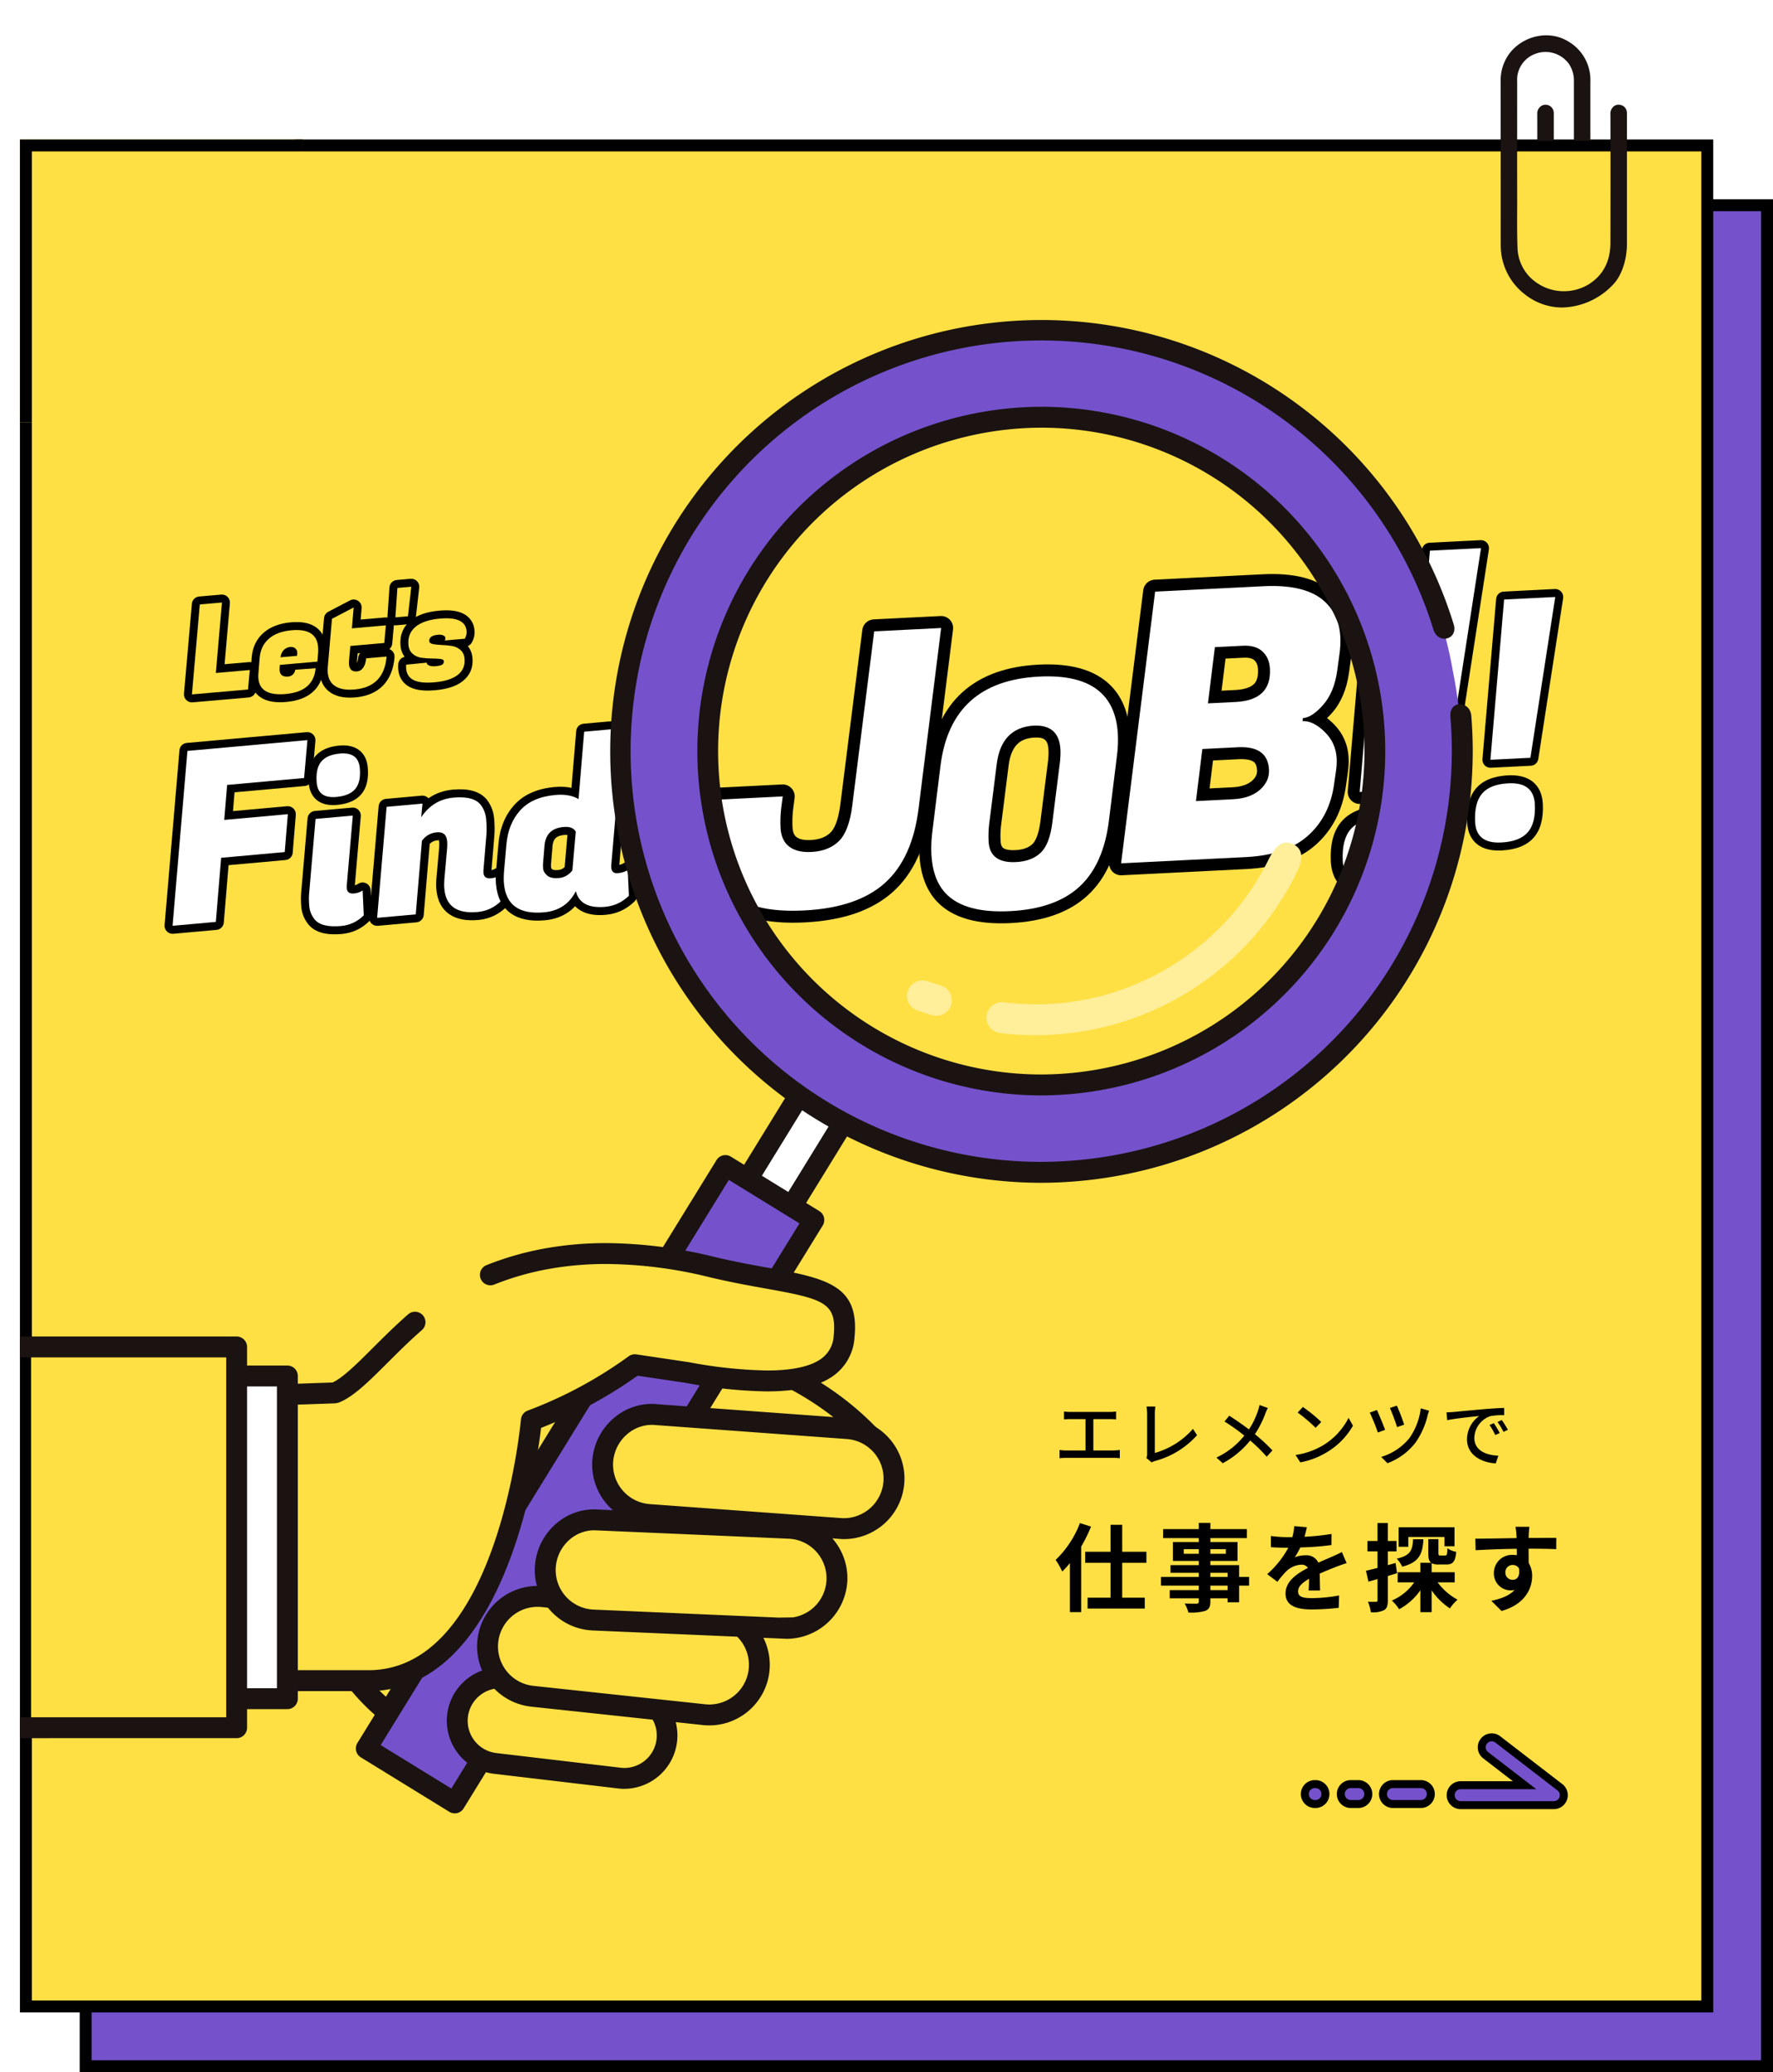 <svg id="_pc_h4_alt_お仕事検索ページはこちら_外部サイトへ移行します_" data-name="【pc】&lt;h4&gt;&lt;alt=&quot;お仕事検索ページはこちら(外部サイトへ移行します)&quot;&gt;" xmlns="http://www.w3.org/2000/svg" xmlns:xlink="http://www.w3.org/1999/xlink" width="445" height="520" viewBox="0 0 445 520">
  <defs>
    <filter id="パス_16035" x="170.618" y="152.296" width="72.279" height="80.361" filterUnits="userSpaceOnUse">
      <feOffset dx="2" dy="2" input="SourceAlpha"/>
      <feGaussianBlur result="blur"/>
      <feFlood/>
      <feComposite operator="in" in2="blur"/>
      <feComposite in="SourceGraphic"/>
    </filter>
    <filter id="パス_16036" x="226.456" y="163.564" width="59.481" height="69.093" filterUnits="userSpaceOnUse">
      <feOffset dx="2" dy="2" input="SourceAlpha"/>
      <feGaussianBlur result="blur-2"/>
      <feFlood/>
      <feComposite operator="in" in2="blur-2"/>
      <feComposite in="SourceGraphic"/>
    </filter>
    <filter id="パス_16037" x="272.845" y="140.888" width="69.487" height="78.813" filterUnits="userSpaceOnUse">
      <feOffset dx="2" dy="2" input="SourceAlpha"/>
      <feGaussianBlur result="blur-3"/>
      <feFlood/>
      <feComposite operator="in" in2="blur-3"/>
      <feComposite in="SourceGraphic"/>
    </filter>
    <filter id="パス_16039" x="345.739" y="134.387" width="31.228" height="67.092" filterUnits="userSpaceOnUse">
      <feOffset dx="1" dy="1" input="SourceAlpha"/>
      <feGaussianBlur result="blur-4"/>
      <feFlood/>
      <feComposite operator="in" in2="blur-4"/>
      <feComposite in="SourceGraphic"/>
    </filter>
    <filter id="パス_16038" x="328.796" y="148.262" width="37.144" height="76.884" filterUnits="userSpaceOnUse">
      <feOffset dx="2" dy="2" input="SourceAlpha"/>
      <feGaussianBlur result="blur-5"/>
      <feFlood/>
      <feComposite operator="in" in2="blur-5"/>
      <feComposite in="SourceGraphic"/>
    </filter>
    <filter id="パス_16040" x="364.373" y="146.653" width="31.228" height="67.092" filterUnits="userSpaceOnUse">
      <feOffset dx="1" dy="1" input="SourceAlpha"/>
      <feGaussianBlur result="blur-6"/>
      <feFlood/>
      <feComposite operator="in" in2="blur-6"/>
      <feComposite in="SourceGraphic"/>
    </filter>
    <filter id="パス_16041" x="36.378" y="182.824" width="46.695" height="51.658" filterUnits="userSpaceOnUse">
      <feOffset dx="1" dy="1" input="SourceAlpha"/>
      <feGaussianBlur result="blur-7"/>
      <feFlood/>
      <feComposite operator="in" in2="blur-7"/>
      <feComposite in="SourceGraphic"/>
    </filter>
    <filter id="パス_16042" x="71.212" y="185.722" width="24.693" height="49.491" filterUnits="userSpaceOnUse">
      <feOffset dx="1" dy="1" input="SourceAlpha"/>
      <feGaussianBlur result="blur-8"/>
      <feFlood/>
      <feComposite operator="in" in2="blur-8"/>
      <feComposite in="SourceGraphic"/>
    </filter>
    <filter id="パス_16043" x="89.027" y="196.294" width="39.263" height="36.983" filterUnits="userSpaceOnUse">
      <feOffset dx="1" dy="1" input="SourceAlpha"/>
      <feGaussianBlur result="blur-9"/>
      <feFlood/>
      <feComposite operator="in" in2="blur-9"/>
      <feComposite in="SourceGraphic"/>
    </filter>
    <filter id="パス_16044" x="120.2" y="179.83" width="42.165" height="52.113" filterUnits="userSpaceOnUse">
      <feOffset dx="1" dy="1" input="SourceAlpha"/>
      <feGaussianBlur result="blur-10"/>
      <feFlood/>
      <feComposite operator="in" in2="blur-10"/>
      <feComposite in="SourceGraphic"/>
    </filter>
  </defs>
  <rect id="長方形_2072" data-name="長方形 2072" width="445" height="520" fill="none"/>
  <g id="ホバーイメージ" transform="translate(-1095 -3420)">
    <g id="固定" transform="translate(-15760 -6546)" fill="#7552cc">
      <path d="M 17298.5 10484.5 L 16876.502 10484.5 L 16876.504 10081.442 L 16942.738 10017.499 L 17298.5 10017.499 L 17298.5 10484.5 Z" stroke="none"/>
      <path d="M 17297 10483 L 17297 10018.999 L 16943.344 10018.999 L 16878.004 10082.079 L 16878.002 10483 L 17297 10483 M 17300 10486 L 16875.002 10486 L 16875.004 10080.806 L 16942.133 10015.999 L 17300 10015.999 L 17300 10486 L 17300 10485.998 L 17300 10486 Z" stroke="none" fill="#000"/>
    </g>
    <g id="ホバー時変化">
      <g id="前面オブジェクトで型抜き_11" data-name="前面オブジェクトで型抜き 11" transform="translate(-15760 -6545.002)" fill="#ffe044">
        <path d="M 17283.5 10468.498 L 16861.502 10468.498 L 16861.5 10069.62 L 16929.623 10001.501 L 17283.5 10001.501 L 17283.5 10468.498 Z" stroke="none"/>
        <path d="M 17282 10466.998 L 17282 10003.001 L 16930.244 10003.001 L 16863 10070.242 L 16863.002 10466.998 L 17282 10466.998 M 17285 10469.998 L 16860.002 10469.998 L 16860 10068.999 L 16929.002 10000.001 L 17285 10000.001 L 17285 10469.998 L 17285 10469.996 L 17285 10469.998 Z" stroke="none" fill="#000"/>
      </g>
      <g id="ol" transform="translate(0 -1)">
        <path id="パス_1989" data-name="パス 1989" d="M873.2,1871.5H849.8a2.5,2.5,0,0,1,0-5h16.053l-9.761-7.52a2.5,2.5,0,1,1,3.051-3.961l15.577,12a2.5,2.5,0,0,1-1.526,4.48Z" transform="translate(611.8 2002.474)" fill="#7552cc" stroke="#000" stroke-linecap="round" stroke-width="2"/>
        <path id="パス_2025" data-name="パス 2025" d="M-12395.006-14539h-7a2.5,2.5,0,0,1-2.5-2.5,2.5,2.5,0,0,1,2.5-2.5h7a2.5,2.5,0,0,1,2.5,2.5A2.5,2.5,0,0,1-12395.006-14539Z" transform="translate(13846.622 18412.691)" fill="#7552cc" stroke="#000" stroke-linecap="round" stroke-width="2"/>
        <path id="パス_2026" data-name="パス 2026" d="M-12400.1-14539h-1.9a2.5,2.5,0,0,1-2.5-2.5,2.5,2.5,0,0,1,2.5-2.5h1.9a2.5,2.5,0,0,1,2.5,2.5A2.5,2.5,0,0,1-12400.1-14539Z" transform="translate(13836.025 18412.691)" fill="#7552cc" stroke="#000" stroke-linecap="round" stroke-width="2"/>
        <path id="パス_2027" data-name="パス 2027" d="M-12401.831-14539h-.171a2.5,2.5,0,0,1-2.5-2.5,2.5,2.5,0,0,1,2.5-2.5h.171a2.5,2.5,0,0,1,2.5,2.5A2.5,2.5,0,0,1-12401.831-14539Z" transform="translate(13826.999 18412.691)" fill="#7552cc" stroke="#000" stroke-linecap="round" stroke-width="2"/>
        <path id="パス_17773" data-name="パス 17773" d="M6.552-20.28a25.159,25.159,0,0,1-6.1,9.24A18.082,18.082,0,0,1,2.112-8.112a24.1,24.1,0,0,0,1.92-2.136V2.064H6.864v-16.44a38.8,38.8,0,0,0,2.472-5.016ZM23.232-10.3V-13.08H17.16v-6.768H14.232v6.768H7.872V-10.3h6.36V-1.56H8.472V1.176H22.824V-1.56H17.16V-10.3Zm20.376,6.84h-4.32V-4.584h4.32ZM39.288-7.8h4.32v1.032h-4.32Zm-6.672-4.776v-1.152h3.768v1.152Zm10.56-1.152v1.152H39.288v-1.152Zm5.832,6.96h-2.5V-9.72H39.288v-1.056H46.1v-4.752H39.288v-.984h9.168v-2.256H39.288v-1.56h-2.9v1.56H27.432v2.256h8.952v.984h-6.5v4.752h6.5V-9.72h-7.1V-7.8h7.1v1.032h-9.5v2.184h9.5v1.128h-7.3v2.064h7.3v.744c0,.432-.144.576-.6.6-.384,0-1.8,0-2.952-.048a8.8,8.8,0,0,1,.936,2.256,12.639,12.639,0,0,0,4.248-.408c.936-.408,1.272-.984,1.272-2.4v-.744h4.32v.984h2.9V-4.584h2.5Zm14.5-12.48-3.168-.264a13.343,13.343,0,0,1-.48,2.76H58.7a31.228,31.228,0,0,1-4.224-.288v2.808c1.32.1,3.072.144,4.056.144h.312a23.553,23.553,0,0,1-5.3,6.624l2.568,1.92a27.633,27.633,0,0,1,2.232-2.64A5.846,5.846,0,0,1,62.088-9.84a1.847,1.847,0,0,1,1.68.816c-2.736,1.416-5.616,3.336-5.616,6.408,0,3.1,2.784,4.008,6.552,4.008A60.037,60.037,0,0,0,71.5.984l.1-3.1a39.261,39.261,0,0,1-6.816.672c-2.352,0-3.48-.36-3.48-1.68,0-1.2.96-2.136,2.76-3.168-.024,1.056-.048,2.208-.12,2.928h2.88c-.024-1.1-.072-2.88-.1-4.224,1.464-.672,2.832-1.2,3.912-1.632.816-.312,2.088-.792,2.856-1.008l-1.2-2.784c-.888.456-1.728.84-2.664,1.248-.984.432-1.992.84-3.24,1.416a3.25,3.25,0,0,0-3.192-1.848,8.132,8.132,0,0,0-2.712.48,16.757,16.757,0,0,0,1.368-2.448,71.493,71.493,0,0,0,7.824-.6l.024-2.784a60.76,60.76,0,0,1-6.792.7A22.96,22.96,0,0,0,63.5-19.248ZM88.968-16.8H98.04v2.328h2.52v-4.752H86.544v4.9h2.424Zm1.2.576c-.144,2.712-.6,4.08-4.1,4.872a7.488,7.488,0,0,1,1.368,2.016c4.32-1.1,5.112-3.24,5.328-6.888Zm-4.392,5.952-1.944.552v-3.456h2.184v-2.616H83.832V-20.3H81.24v4.512H78.72v2.616h2.52v4.152c-1.08.264-2.088.528-2.9.7l.624,2.736c.7-.192,1.488-.408,2.28-.648v5.3c0,.312-.12.408-.408.408A19.389,19.389,0,0,1,78.84-.552a10.617,10.617,0,0,1,.72,2.64A6.225,6.225,0,0,0,82.9,1.56c.72-.456.936-1.176.936-2.5V-7.008c.768-.216,1.536-.456,2.3-.7ZM100.608-5.4V-7.944H94.824v-2.28a3.58,3.58,0,0,0,1.8.336h1.9c1.584,0,2.232-.648,2.472-3.168a6.019,6.019,0,0,1-2.208-.888c-.048,1.584-.144,1.8-.576,1.8H97.056c-.432,0-.528-.048-.528-.648v-3.456H93.984v3.48c0,1.248.144,2.016.72,2.448H91.992v2.376H86.3V-5.4h4.152A13.215,13.215,0,0,1,84.84-.84a11.164,11.164,0,0,1,1.824,2.184,15.292,15.292,0,0,0,5.328-4.776v5.5h2.832V-3.408a16.447,16.447,0,0,0,4.584,4.536,11.1,11.1,0,0,1,1.92-2.184A15.107,15.107,0,0,1,96.336-5.4Zm18.744-13.944h-3.48a17.416,17.416,0,0,1,.24,2.088c.024.192.024.432.048.744-3.264.048-7.632.144-10.368.144l.072,2.9c2.952-.168,6.7-.312,10.32-.36.024.528.024,1.08.024,1.608a6.228,6.228,0,0,0-.96-.072,4.527,4.527,0,0,0-4.8,4.488,4.234,4.234,0,0,0,4.128,4.416,5.132,5.132,0,0,0,1.08-.12c-1.32,1.44-3.432,2.232-5.856,2.736l2.568,2.544c5.856-1.632,7.68-5.616,7.68-8.736a6.108,6.108,0,0,0-.864-3.288c0-1.056-.024-2.376-.024-3.6,3.264,0,5.5.048,6.936.12l.024-2.832c-1.248-.024-4.536.024-6.96.024.024-.288.024-.552.024-.744C119.208-17.664,119.3-18.96,119.352-19.344Zm-6.024,11.5a1.807,1.807,0,0,1,1.848-1.92,1.769,1.769,0,0,1,1.56.84c.336,2.112-.552,2.88-1.56,2.88A1.792,1.792,0,0,1,113.328-7.848Z" transform="translate(1359.498 3823.474)"/>
        <path id="パス_17774" data-name="パス 17774" d="M2.556-12.276v1.98c.468-.054,1.206-.072,1.6-.072h3.8V-2.5H3.114A10.642,10.642,0,0,1,1.44-2.628v2.07a13.581,13.581,0,0,1,1.674-.09h11.88a12.463,12.463,0,0,1,1.566.09v-2.07a13.146,13.146,0,0,1-1.566.126H9.918v-7.866H14a16.02,16.02,0,0,1,1.62.072v-1.98a11.47,11.47,0,0,1-1.62.108H4.158A12.6,12.6,0,0,1,2.556-12.276ZM23.22-.63,24.552.5a3.733,3.733,0,0,1,.9-.378A21.6,21.6,0,0,0,35.946-6.336L34.92-7.92a19.987,19.987,0,0,1-9.576,6.048v-9.846a11.755,11.755,0,0,1,.144-1.8H23.256a10.652,10.652,0,0,1,.162,1.818V-1.638A1.987,1.987,0,0,1,23.22-.63ZM53.712-13.158,51.624-13.9a12.671,12.671,0,0,1-.4,1.476,19.912,19.912,0,0,1-2.25,4.644c-1.44-1.1-3.438-2.484-4.95-3.438L42.84-9.774a51.112,51.112,0,0,1,4.968,3.546,19.563,19.563,0,0,1-7,5.508L42.39.7A22.472,22.472,0,0,0,49.284-5a40.157,40.157,0,0,1,4.14,4.068l1.44-1.584a44.086,44.086,0,0,0-4.392-4.068A25.81,25.81,0,0,0,53.064-11.7,13.276,13.276,0,0,1,53.712-13.158Zm8.8-.252-1.314,1.4A39.041,39.041,0,0,1,65.7-8.19l1.422-1.458A37.772,37.772,0,0,0,62.514-13.41ZM60.66-1.368,61.866.486A19.846,19.846,0,0,0,68.76-2.2a18.4,18.4,0,0,0,6.318-6.516l-1.1-1.962a17.138,17.138,0,0,1-6.246,6.786A18.7,18.7,0,0,1,60.66-1.368ZM86.094-13.752l-1.746.594a45.332,45.332,0,0,1,1.8,4.806l1.782-.63A50.661,50.661,0,0,0,86.094-13.752Zm8.1,1.278-2.106-.594A16.281,16.281,0,0,1,89.244-5.6,14.423,14.423,0,0,1,82.17-.882L83.736.7a15.893,15.893,0,0,0,7.074-5.22,20.007,20.007,0,0,0,3.006-6.768A8.981,8.981,0,0,1,94.194-12.474Zm-13.1-.18-1.8.648a50.683,50.683,0,0,1,2.034,5l1.818-.666C82.71-8.874,81.594-11.592,81.09-12.654Zm17.46.594.18,1.962c2.016-.432,6.21-.864,8.028-1.044a7.22,7.22,0,0,0-3.06,5.85c0,3.96,3.69,5.85,7.218,6.03l.648-1.926c-2.97-.126-6.03-1.224-6.03-4.5a5.968,5.968,0,0,1,3.978-5.418,17.346,17.346,0,0,1,3.51-.252v-1.818c-1.242.036-3.042.144-4.968.306-3.312.288-6.516.594-7.83.72C99.864-12.114,99.234-12.078,98.55-12.06Zm11.88,2.7-1.08.468a17.022,17.022,0,0,1,1.44,2.52l1.116-.5A25.129,25.129,0,0,0,110.43-9.36Zm2-.774-1.08.486a16.893,16.893,0,0,1,1.512,2.484l1.1-.522A26,26,0,0,0,112.428-10.134Z" transform="translate(1359.498 3787.474)"/>
        <g transform="matrix(1, 0, 0, 1, 1095, 3421)" filter="url(#パス_16035)">
          <g id="パス_16035-2" data-name="パス 16035" transform="matrix(1, -0.05, 0.05, 1, 173.77, 158.61)" fill="#fff" stroke-linejoin="round">
            <path d="M 22.62 70.486 C 18.749 70.486 15.301 70.127 12.371 69.418 C 9.365 68.69 6.809 67.572 4.774 66.094 C 0.611 63.071 -1.5 58.518 -1.5 52.561 C -1.5 50.788 -1.302 48.865 -0.912 46.845 L 0.306 39.912 L 0.524 38.672 L 1.783 38.672 L 18.678 38.672 L 20.475 38.672 L 20.154 40.44 L 19.594 43.521 C 19.359 44.996 19.239 46.521 19.239 48.056 C 19.239 49.349 19.534 50.367 20.141 51.168 C 21.09 52.343 22.776 52.938 25.154 52.938 C 27.68 52.938 29.643 52.293 31.158 50.964 C 32.671 49.637 33.786 47.022 34.472 43.192 L 42.167 -0.262 L 42.387 -1.5 L 43.645 -1.5 L 60.445 -1.5 L 62.233 -1.5 L 61.923 0.26 L 54.038 45.031 C 53.297 49.317 52.097 53.104 50.471 56.283 C 48.818 59.514 46.681 62.206 44.121 64.285 C 41.565 66.36 38.44 67.933 34.834 68.962 C 31.291 69.974 27.181 70.486 22.62 70.486 Z" stroke="none"/>
            <path d="M 22.62 68.986 C 31.505 68.986 38.357 67.031 43.175 63.12 C 47.993 59.209 51.122 53.093 52.561 44.771 L 60.445 -2.56706675827445e-06 L 43.645 -2.56706675827445e-06 L 35.948 43.457 C 35.197 47.649 33.93 50.528 32.147 52.092 C 30.363 53.656 28.033 54.438 25.154 54.438 C 22.276 54.438 20.211 53.656 18.96 52.092 C 18.146 51.028 17.739 49.683 17.739 48.056 C 17.739 46.429 17.865 44.833 18.115 43.269 L 18.678 40.172 L 1.783 40.172 L 0.563 47.117 C 0.188 49.057 -4.160263870289782e-06 50.872 -4.160263870289782e-06 52.561 C -4.160263870289782e-06 63.511 7.54 68.986 22.62 68.986 M 22.62 71.986 C 18.63 71.986 15.063 71.613 12.018 70.876 C 8.821 70.102 6.087 68.901 3.892 67.308 C 1.594 65.639 -0.157 63.516 -1.313 60.999 C -2.432 58.56 -3 55.721 -3 52.561 C -3 50.696 -2.794 48.682 -2.387 46.573 L -1.171 39.653 C -0.919 38.218 0.327 37.172 1.783 37.172 L 18.678 37.172 C 19.568 37.172 20.411 37.567 20.981 38.249 C 21.551 38.932 21.789 39.833 21.63 40.708 L 21.072 43.774 C 20.851 45.165 20.739 46.606 20.739 48.056 C 20.739 48.999 20.93 49.715 21.323 50.243 C 21.977 51.036 23.266 51.438 25.154 51.438 C 27.3 51.438 28.94 50.914 30.168 49.837 C 31.029 49.082 32.217 47.271 32.995 42.928 L 40.69 -0.523 C 40.944 -1.956 42.189 -3 43.645 -3 L 60.445 -3 C 61.332 -3 62.173 -2.608 62.743 -1.929 C 63.313 -1.249 63.554 -0.353 63.4 0.52 L 55.516 45.29 C 54.748 49.726 53.5 53.655 51.806 56.966 C 50.058 60.384 47.79 63.238 45.066 65.45 C 42.352 67.653 39.048 69.32 35.246 70.405 C 31.568 71.454 27.32 71.986 22.62 71.986 Z" stroke="none" fill="#000"/>
          </g>
        </g>
        <g transform="matrix(1, 0, 0, 1, 1095, 3421)" filter="url(#パス_16036)">
          <g id="パス_16036-2" data-name="パス 16036" transform="matrix(1, -0.05, 0.05, 1, 229.61, 169.24)" fill="#fff" stroke-linejoin="round">
            <path d="M 18.976 59.845 C 15.027 59.845 11.61 59.375 8.819 58.45 C 5.916 57.487 3.598 56.004 1.928 54.041 C -0.347 51.357 -1.5 47.667 -1.5 43.07 C -1.5 41.099 -1.28 38.917 -0.846 36.583 L 1.908 20.843 C 2.549 17.189 3.609 13.936 5.059 11.173 C 6.532 8.367 8.444 5.993 10.743 4.114 C 13.039 2.238 15.772 0.815 18.868 -0.117 C 21.915 -1.035 25.395 -1.5 29.212 -1.5 C 32.493 -1.5 35.419 -1.156 37.908 -0.478 C 40.473 0.221 42.655 1.296 44.393 2.716 C 47.906 5.588 49.688 9.893 49.688 15.511 C 49.688 17.324 49.494 19.294 49.113 21.366 L 46.358 37.108 C 45.706 40.882 44.653 44.229 43.228 47.053 C 41.777 49.926 39.902 52.337 37.655 54.219 C 35.407 56.102 32.678 57.53 29.541 58.464 C 26.464 59.38 22.909 59.845 18.976 59.845 Z M 16.282 36.784 C 16.087 38.008 15.988 39.302 15.988 40.629 C 15.988 42.612 16.595 44.64 21.102 44.64 C 23.374 44.64 25.113 44.091 26.418 42.96 C 27.717 41.834 28.663 39.587 29.229 36.281 L 29.23 36.277 L 29.231 36.273 L 31.904 21.175 C 32.048 20.211 32.121 19.339 32.121 18.582 C 32.121 15.168 30.643 13.708 27.179 13.704 C 22.499 13.8 19.886 16.333 18.958 21.674 L 16.282 36.784 Z" stroke="none"/>
            <path d="M 29.212 3.814697265625e-06 C 14.462 3.814697265625e-06 5.853 7.034 3.386 21.102 L 0.63 36.849 C 0.21 39.106 0 41.18 0 43.07 C 0 47.321 1.024 50.655 3.071 53.069 C 6.063 56.586 11.364 58.345 18.976 58.345 C 26.587 58.345 32.492 56.586 36.692 53.069 C 40.891 49.552 43.621 44.146 44.881 36.849 L 47.636 21.102 C 48.004 19.107 48.188 17.244 48.188 15.511 C 48.188 5.17 41.862 3.814697265625e-06 29.212 3.814697265625e-06 M 21.102 46.14 C 16.692 46.14 14.488 44.303 14.488 40.629 C 14.488 39.211 14.593 37.847 14.803 36.534 L 17.48 21.417 C 18.53 15.38 21.758 12.309 27.165 12.204 C 31.469 12.204 33.621 14.33 33.621 18.582 C 33.621 19.422 33.542 20.367 33.385 21.417 L 30.708 36.534 C 30.078 40.209 28.976 42.728 27.401 44.093 C 25.826 45.458 23.726 46.14 21.102 46.14 M 29.212 -3 C 32.626 -3 35.684 -2.638 38.302 -1.925 C 41.072 -1.17 43.44 0.001 45.342 1.555 C 49.221 4.726 51.188 9.421 51.188 15.511 C 51.188 17.413 50.986 19.473 50.589 21.632 L 47.837 37.362 C 47.159 41.285 46.059 44.773 44.567 47.729 C 43.023 50.785 41.022 53.356 38.618 55.369 C 36.213 57.384 33.303 58.909 29.97 59.901 C 26.753 60.859 23.054 61.345 18.976 61.345 C 14.866 61.345 11.29 60.85 8.347 59.873 C 5.18 58.823 2.636 57.188 0.786 55.013 C 0.785 55.012 0.784 55.011 0.783 55.009 C -1.727 52.049 -3 48.032 -3 43.07 C -3 41.01 -2.772 38.738 -2.322 36.317 L 0.431 20.585 C 1.098 16.777 2.209 13.376 3.731 10.475 C 5.298 7.491 7.338 4.959 9.794 2.952 C 12.243 0.952 15.15 -0.564 18.436 -1.554 C 21.623 -2.513 25.248 -3 29.212 -3 Z M 30.424 20.934 C 30.555 20.051 30.621 19.26 30.621 18.582 C 30.621 16.003 29.82 15.21 27.193 15.204 C 24.415 15.264 21.446 16.12 20.435 21.931 C 20.435 21.934 20.434 21.937 20.434 21.94 L 17.761 37.032 C 17.58 38.175 17.488 39.385 17.488 40.629 C 17.488 41.979 17.92 42.339 18.062 42.458 C 18.368 42.713 19.169 43.14 21.102 43.14 C 22.998 43.14 24.416 42.711 25.436 41.826 C 26.015 41.324 27.087 39.903 27.751 36.027 C 27.752 36.022 27.753 36.017 27.754 36.011 L 30.424 20.934 Z" stroke="none" fill="#000"/>
          </g>
        </g>
        <g transform="matrix(1, 0, 0, 1, 1095, 3421)" filter="url(#パス_16037)">
          <g id="パス_16037-2" data-name="パス 16037" transform="matrix(1, -0.05, 0.05, 1, 276, 147.06)" fill="#fff" stroke-linejoin="round">
            <path d="M 31.349 69.079 L 2.891845724661835e-06 69.079 L -1.788 69.079 L -1.477 67.318 L 10.443 -0.261 L 10.662 -1.5 L 11.92 -1.5 L 39.139 -1.5 C 42.839 -1.5 46.067 -1.083 48.733 -0.26 C 51.501 0.594 53.753 1.911 55.427 3.654 L 55.43 3.658 L 55.433 3.661 C 57.948 6.316 59.223 9.695 59.223 13.703 C 59.223 15.039 59.089 16.455 58.824 17.914 L 58.823 17.918 L 58.822 17.922 L 57.978 22.427 L 57.977 22.431 L 57.976 22.435 C 57.234 26.28 55.756 29.349 53.583 31.556 C 52.638 32.517 51.732 33.273 50.858 33.83 C 51.801 34.386 52.735 35.158 53.657 36.143 C 55.731 38.361 56.783 41.011 56.783 44.02 C 56.783 45.179 56.647 46.415 56.378 47.695 L 55.818 50.589 C 54.754 56.303 52.16 60.864 48.108 64.145 C 46.068 65.797 43.606 67.05 40.79 67.869 C 38.03 68.672 34.854 69.079 31.349 69.079 Z M 21.306 51.437 L 28.439 51.437 L 28.815 51.437 C 31.332 51.437 33.323 50.867 34.732 49.745 C 36.057 48.69 36.701 47.462 36.701 45.991 C 36.701 44.455 36.271 43.365 35.386 42.657 C 34.413 41.879 32.834 41.484 30.692 41.484 L 23.037 41.484 L 21.306 51.437 Z M 25.531 27.127 L 30.692 27.127 C 37.349 27.127 38.202 23.715 38.202 20.743 C 38.202 19.321 37.804 18.22 36.984 17.377 C 36.176 16.546 34.947 16.142 33.226 16.142 L 27.448 16.142 L 25.531 27.127 Z" stroke="none"/>
            <path d="M 11.92 0 L -7.62939453125e-06 67.579 L 31.349 67.579 C 38.107 67.579 43.379 66.046 47.164 62.979 C 50.95 59.913 53.343 55.69 54.344 50.309 L 54.908 47.399 C 55.158 46.21 55.283 45.084 55.283 44.02 C 55.283 41.392 54.376 39.108 52.561 37.168 C 50.747 35.228 48.963 34.259 47.211 34.259 L 47.305 33.508 C 47.305 33.508 47.305 33.508 47.305 33.508 C 48.807 33.508 50.543 32.506 52.514 30.504 C 54.485 28.502 55.815 25.717 56.503 22.151 L 57.348 17.646 C 57.598 16.269 57.723 14.955 57.723 13.703 C 57.723 10.074 56.597 7.071 54.344 4.693 C 51.341 1.564 46.273 0 39.139 0 L 11.92 0 M 30.692 28.627 L 23.746 28.627 L 26.187 14.642 L 33.226 14.642 C 35.354 14.642 36.965 15.205 38.06 16.331 C 39.155 17.458 39.702 18.928 39.702 20.743 C 39.702 25.999 36.699 28.627 30.692 28.627 M 28.815 52.937 C 28.69 52.937 28.564 52.937 28.439 52.937 L 19.523 52.937 L 21.775 39.984 L 30.692 39.984 C 35.698 39.984 38.201 41.986 38.201 45.991 C 38.201 47.931 37.356 49.573 35.666 50.919 C 33.977 52.264 31.693 52.937 28.815 52.937 M 11.92 -3 L 39.139 -3 C 42.989 -3 46.366 -2.56 49.175 -1.693 C 52.19 -0.763 54.657 0.687 56.509 2.615 C 56.513 2.62 56.518 2.625 56.522 2.63 C 59.31 5.572 60.723 9.298 60.723 13.703 C 60.723 15.129 60.581 16.635 60.3 18.182 C 60.299 18.188 60.298 18.193 60.297 18.198 L 59.452 22.704 C 59.451 22.709 59.45 22.714 59.449 22.719 C 58.65 26.86 57.036 30.187 54.652 32.609 C 54.224 33.044 53.8 33.442 53.381 33.804 C 53.843 34.197 54.3 34.635 54.752 35.119 C 57.095 37.623 58.283 40.618 58.283 44.02 C 58.283 45.278 58.137 46.614 57.849 47.992 L 57.292 50.869 C 56.159 56.941 53.387 61.8 49.052 65.311 C 46.857 67.089 44.218 68.435 41.209 69.309 C 38.313 70.152 34.996 70.579 31.349 70.579 L -7.62939453125e-06 70.579 C -0.887 70.579 -1.728 70.186 -2.298 69.507 C -2.868 68.828 -3.108 67.931 -2.954 67.057 L 8.966 -0.521 C 9.219 -1.955 10.464 -3 11.92 -3 Z M 30.692 25.627 C 32.902 25.627 34.556 25.202 35.474 24.398 C 35.778 24.132 36.702 23.324 36.702 20.743 C 36.702 19.395 36.25 18.773 35.909 18.423 C 35.405 17.905 34.503 17.642 33.226 17.642 L 28.709 17.642 L 27.315 25.627 L 30.692 25.627 Z M 28.815 49.937 C 30.984 49.937 32.66 49.477 33.798 48.572 C 35.041 47.582 35.201 46.672 35.201 45.991 C 35.201 44.429 34.655 43.993 34.449 43.828 C 33.769 43.284 32.434 42.984 30.692 42.984 L 24.299 42.984 L 23.089 49.937 L 28.815 49.937 Z" stroke="none" fill="#000"/>
          </g>
        </g>
        <g transform="matrix(1, 0, 0, 1, 1095, 3421)" filter="url(#パス_16039)">
          <g id="パス_16039-2" data-name="パス 16039" transform="matrix(1, -0.05, 0.05, 1, 347.84, 137.69)" fill="#fff" stroke-linejoin="round">
            <path d="M 6.266 61.774 C 3.939 61.774 2.138 61.234 0.911 60.17 C -0.357 59.07 -1 57.444 -1 55.338 C -1 51.867 -0.196 49.261 1.389 47.591 C 2.987 45.906 5.492 45.052 8.833 45.052 C 11.188 45.052 13.01 45.606 14.25 46.698 C 15.527 47.823 16.175 49.486 16.175 51.639 C 16.175 55.066 15.354 57.639 13.736 59.285 C 12.113 60.937 9.6 61.774 6.266 61.774 Z M 15.461 40.937 L 14.646 40.937 L 4.605 40.937 L 3.46 40.937 L 3.614 39.802 L 9.05 -0.135 L 9.168 -1 L 10.041 -1 L 22.875 -1 L 24.102 -1 L 23.855 0.202 L 15.626 40.139 L 15.461 40.937 Z" stroke="none"/>
            <path d="M 6.266 60.774 C 9.336 60.774 11.589 60.044 13.023 58.584 C 14.457 57.125 15.175 54.81 15.175 51.639 C 15.175 47.914 13.061 46.052 8.833 46.052 C 5.763 46.052 3.523 46.795 2.114 48.279 C 0.705 49.764 1.498413098488527e-06 52.117 1.498413098488527e-06 55.338 C 1.498413098488527e-06 58.962 2.089 60.774 6.266 60.774 M 14.646 39.937 L 22.875 8.04077171778772e-06 L 10.041 8.04077171778772e-06 L 4.605 39.937 L 14.646 39.937 M 6.266 62.774 C 3.692 62.774 1.67 62.152 0.256 60.926 C -1.241 59.627 -2 57.747 -2 55.338 C -2 53.541 -1.794 51.941 -1.387 50.584 C -0.946 49.11 -0.256 47.871 0.663 46.902 C 2.458 45.011 5.207 44.052 8.833 44.052 C 11.438 44.052 13.483 44.69 14.911 45.948 C 16.413 47.271 17.175 49.186 17.175 51.639 C 17.175 55.338 16.258 58.146 14.449 59.986 C 12.632 61.836 9.878 62.774 6.266 62.774 Z M 14.646 41.937 L 4.605 41.937 C 4.028 41.937 3.478 41.687 3.099 41.252 C 2.719 40.817 2.546 40.24 2.623 39.667 L 8.059 -0.27 C 8.194 -1.261 9.041 -2 10.041 -2 L 22.875 -2 C 23.476 -2 24.046 -1.73 24.425 -1.263 C 24.805 -0.797 24.955 -0.185 24.834 0.404 L 16.605 40.341 C 16.413 41.27 15.595 41.937 14.646 41.937 Z" stroke="none" fill="#000"/>
          </g>
        </g>
        <g transform="matrix(1, 0, 0, 1, 1095, 3421)" filter="url(#パス_16038)">
          <g id="パス_16038-2" data-name="パス 16038" transform="matrix(1, -0.05, 0.05, 1, 331.95, 152.74)" fill="#fff" stroke-linejoin="round">
            <path d="M 6.944 68.844 C 4.268 68.844 2.185 68.214 0.753 66.971 C -0.742 65.674 -1.5 63.773 -1.5 61.321 C -1.5 59.398 -1.282 57.695 -0.851 56.258 C -0.395 54.733 0.314 53.457 1.254 52.466 C 3.103 50.518 5.974 49.531 9.788 49.531 C 12.495 49.531 14.602 50.177 16.05 51.453 C 17.553 52.777 18.315 54.718 18.315 57.221 C 18.315 61.126 17.368 64.069 15.501 65.969 C 13.626 67.877 10.747 68.844 6.944 68.844 Z M 17.452 45.755 L 16.229 45.755 L 5.103 45.755 L 3.385 45.755 L 3.617 44.052 L 9.64 -0.202 L 9.817 -1.5 L 11.126 -1.5 L 25.348 -1.5 L 27.189 -1.5 L 26.817 0.303 L 17.699 44.557 L 17.452 45.755 Z" stroke="none"/>
            <path d="M 6.944 67.344 C 10.346 67.344 12.841 66.535 14.431 64.918 C 16.02 63.301 16.815 60.735 16.815 57.221 C 16.815 53.094 14.473 51.031 9.788 51.031 C 6.386 51.031 3.904 51.853 2.342 53.499 C 0.781 55.144 1.64625376442018e-07 57.751 1.64625376442018e-07 61.321 C 1.64625376442018e-07 65.336 2.315 67.344 6.944 67.344 M 16.229 44.255 L 25.348 -3.928629666916095e-06 L 11.126 -3.928629666916095e-06 L 5.103 44.255 L 16.229 44.255 M 6.944 70.344 C 3.897 70.344 1.483 69.59 -0.23 68.104 C -1.181 67.279 -1.9 66.245 -2.366 65.032 C -2.787 63.938 -3 62.689 -3 61.321 C -3 59.253 -2.761 57.404 -2.288 55.827 C -1.763 54.075 -0.938 52.597 0.166 51.433 C 2.309 49.176 5.547 48.031 9.788 48.031 C 12.871 48.031 15.312 48.803 17.041 50.327 C 17.995 51.168 18.715 52.219 19.182 53.451 C 19.602 54.562 19.815 55.83 19.815 57.221 C 19.815 61.533 18.723 64.83 16.571 67.021 C 14.403 69.226 11.164 70.344 6.944 70.344 Z M 16.229 47.255 L 5.103 47.255 C 4.237 47.255 3.413 46.88 2.843 46.228 C 2.274 45.575 2.014 44.708 2.13 43.85 L 8.154 -0.405 C 8.356 -1.891 9.626 -3 11.126 -3 L 25.348 -3 C 26.25 -3 27.104 -2.594 27.674 -1.895 C 28.243 -1.196 28.468 -0.278 28.286 0.605 L 19.168 44.86 C 18.88 46.254 17.653 47.255 16.229 47.255 Z" stroke="none" fill="#000"/>
          </g>
        </g>
        <g transform="matrix(1, 0, 0, 1, 1095, 3421)" filter="url(#パス_16040)">
          <g id="パス_16040-2" data-name="パス 16040" transform="matrix(1, -0.05, 0.05, 1, 366.47, 149.95)" fill="#fff" stroke-linejoin="round">
            <path d="M 6.266 61.774 C 3.939 61.774 2.138 61.234 0.911 60.17 C -0.357 59.07 -1 57.444 -1 55.338 C -1 51.867 -0.196 49.261 1.389 47.591 C 2.987 45.906 5.492 45.052 8.833 45.052 C 11.188 45.052 13.01 45.606 14.25 46.698 C 15.527 47.823 16.175 49.486 16.175 51.639 C 16.175 55.066 15.354 57.639 13.736 59.285 C 12.113 60.937 9.6 61.774 6.266 61.774 Z M 15.461 40.937 L 14.646 40.937 L 4.605 40.937 L 3.46 40.937 L 3.614 39.802 L 9.05 -0.135 L 9.168 -1 L 10.041 -1 L 22.875 -1 L 24.102 -1 L 23.855 0.202 L 15.626 40.139 L 15.461 40.937 Z" stroke="none"/>
            <path d="M 6.266 60.774 C 9.336 60.774 11.589 60.044 13.023 58.584 C 14.457 57.125 15.175 54.81 15.175 51.639 C 15.175 47.914 13.061 46.052 8.833 46.052 C 5.763 46.052 3.523 46.795 2.114 48.279 C 0.705 49.764 1.498413098488527e-06 52.117 1.498413098488527e-06 55.338 C 1.498413098488527e-06 58.962 2.089 60.774 6.266 60.774 M 14.646 39.937 L 22.875 8.04077171778772e-06 L 10.041 8.04077171778772e-06 L 4.605 39.937 L 14.646 39.937 M 6.266 62.774 C 3.692 62.774 1.67 62.152 0.256 60.926 C -1.241 59.627 -2 57.747 -2 55.338 C -2 53.541 -1.794 51.941 -1.387 50.584 C -0.946 49.11 -0.256 47.871 0.663 46.902 C 2.458 45.011 5.207 44.052 8.833 44.052 C 11.438 44.052 13.483 44.69 14.911 45.948 C 16.413 47.271 17.175 49.186 17.175 51.639 C 17.175 55.338 16.258 58.146 14.449 59.986 C 12.632 61.836 9.878 62.774 6.266 62.774 Z M 14.646 41.937 L 4.605 41.937 C 4.028 41.937 3.478 41.687 3.099 41.252 C 2.719 40.817 2.546 40.24 2.623 39.667 L 8.059 -0.27 C 8.194 -1.261 9.041 -2 10.041 -2 L 22.875 -2 C 23.476 -2 24.046 -1.73 24.425 -1.263 C 24.805 -0.797 24.955 -0.185 24.834 0.404 L 16.605 40.341 C 16.413 41.27 15.595 41.937 14.646 41.937 Z" stroke="none" fill="#000"/>
          </g>
        </g>
        <g transform="matrix(1, 0, 0, 1, 1095, 3421)" filter="url(#パス_16041)">
          <g id="パス_16041-2" data-name="パス 16041" transform="matrix(1, -0.09, 0.09, 1, 41.17, 231.42)" fill="#fff" stroke-linejoin="round">
            <path d="M 12.841 1 L 12 1 L 1.14 1 L -0.052 1 L 0.155 -0.174 L 7.775 -43.374 L 7.921 -44.2 L 8.76 -44.2 L 38.88 -44.2 L 40.075 -44.2 L 39.864 -43.023 L 38.184 -33.663 L 38.036 -32.84 L 37.2 -32.84 L 18.721 -32.84 L 17.569 -26.2 L 32.34 -26.2 L 33.528 -26.2 L 33.325 -25.029 L 31.705 -15.669 L 31.562 -14.84 L 30.72 -14.84 L 15.601 -14.84 L 12.985 0.172 L 12.841 1 Z" stroke="none"/>
            <path d="M 12 -3.814697322468419e-07 L 14.76 -15.84 L 30.72 -15.84 L 32.34 -25.2 L 16.38 -25.2 L 17.88 -33.84 L 37.2 -33.84 L 38.88 -43.2 L 8.76 -43.2 L 1.14 -3.814697322468419e-07 L 12 -3.814697322468419e-07 M 12 2 L 1.14 2 C 0.549 2 -0.012 1.738 -0.392 1.286 C -0.772 0.833 -0.932 0.235 -0.83 -0.347 L 6.79 -43.547 C 6.959 -44.503 7.789 -45.2 8.76 -45.2 L 38.88 -45.2 C 39.472 -45.2 40.034 -44.938 40.414 -44.483 C 40.794 -44.029 40.953 -43.43 40.849 -42.847 L 39.169 -33.487 C 38.997 -32.534 38.168 -31.84 37.2 -31.84 L 19.563 -31.84 L 18.757 -27.2 L 32.34 -27.2 C 32.93 -27.2 33.49 -26.939 33.87 -26.488 C 34.25 -26.037 34.411 -25.44 34.311 -24.859 L 32.691 -15.499 C 32.525 -14.54 31.693 -13.84 30.72 -13.84 L 16.442 -13.84 L 13.97 0.343 C 13.803 1.301 12.972 2 12 2 Z" stroke="none" fill="#000"/>
          </g>
        </g>
        <g transform="matrix(1, 0, 0, 1, 1095, 3421)" filter="url(#パス_16042)">
          <g id="パス_16042-2" data-name="パス 16042" transform="matrix(1, -0.09, 0.09, 1, 75.63, 231.4)" fill="#fff" stroke-linejoin="round">
            <path d="M 8.91 1.77 C 7.135 1.77 5.634 1.556 4.45 1.135 C 3.16 0.675 2.194 -0.042 1.579 -0.999 C 0.817 -2.185 0.43 -3.468 0.43 -4.813 C 0.43 -6.017 0.509 -7.099 0.664 -8.029 L 0.664 -8.035 L 0.665 -8.04 L 3.965 -26.63 L 4.112 -27.455 L 4.95 -27.455 L 14.3 -27.455 L 15.493 -27.455 L 15.285 -26.28 L 12.206 -8.961 C 12.179 -8.798 12.165 -8.651 12.165 -8.525 C 12.165 -8.202 12.165 -8.04 12.815 -8.04 C 13.492 -8.04 14.071 -8.179 14.584 -8.464 L 16.148 -9.333 L 16.069 -7.546 L 15.794 -1.331 L 15.774 -0.888 L 15.434 -0.605 C 13.534 0.971 11.339 1.77 8.91 1.77 Z M 10.615 -30.46 C 8.853 -30.46 7.48 -30.875 6.536 -31.695 C 5.55 -32.55 5.05 -33.803 5.05 -35.42 C 5.05 -38.024 5.672 -39.988 6.898 -41.257 C 8.134 -42.536 10.014 -43.185 12.485 -43.185 C 14.268 -43.185 15.657 -42.759 16.611 -41.918 C 17.602 -41.045 18.105 -39.765 18.105 -38.115 C 18.105 -35.544 17.481 -33.606 16.251 -32.354 C 15.016 -31.097 13.119 -30.46 10.615 -30.46 Z" stroke="none"/>
            <path d="M 8.91 0.77 C 11.11 0.77 13.072 0.055 14.795 -1.375 L 15.07 -7.59 C 14.41 -7.223 13.658 -7.04 12.815 -7.04 C 11.715 -7.04 11.165 -7.535 11.165 -8.525 C 11.165 -8.708 11.183 -8.91 11.22 -9.13 L 14.3 -26.455 L 4.95 -26.455 L 1.65 -7.865 C 1.503 -6.985 1.43 -5.968 1.43 -4.813 C 1.43 -3.658 1.76 -2.567 2.42 -1.54 C 3.41 -4.577636616431846e-07 5.573 0.77 8.91 0.77 M 10.615 -31.46 C 12.852 -31.46 14.493 -31.992 15.538 -33.055 C 16.583 -34.118 17.105 -35.805 17.105 -38.115 C 17.105 -40.828 15.565 -42.185 12.485 -42.185 C 10.285 -42.185 8.663 -41.644 7.618 -40.562 C 6.573 -39.481 6.05 -37.767 6.05 -35.42 C 6.05 -32.78 7.572 -31.46 10.615 -31.46 M 8.91 2.77 C 6.994 2.77 5.425 2.543 4.114 2.077 C 2.611 1.542 1.475 0.689 0.738 -0.458 C -0.13 -1.808 -0.57 -3.273 -0.57 -4.813 C -0.57 -6.072 -0.487 -7.21 -0.323 -8.194 C -0.322 -8.201 -0.32 -8.208 -0.319 -8.215 L 2.981 -26.805 C 3.15 -27.759 3.98 -28.455 4.95 -28.455 L 14.3 -28.455 C 14.892 -28.455 15.453 -28.193 15.833 -27.74 C 16.213 -27.286 16.373 -26.687 16.269 -26.105 L 13.24 -9.066 C 13.561 -9.107 13.844 -9.197 14.099 -9.338 C 14.732 -9.69 15.506 -9.672 16.122 -9.291 C 16.738 -8.91 17.1 -8.225 17.068 -7.502 L 16.793 -1.287 C 16.768 -0.723 16.506 -0.196 16.072 0.164 C 13.988 1.893 11.579 2.77 8.91 2.77 Z M 10.615 -29.46 C 8.605 -29.46 7.012 -29.958 5.881 -30.939 C 5.046 -31.664 4.05 -33.029 4.05 -35.42 C 4.05 -38.292 4.766 -40.49 6.179 -41.952 C 7.611 -43.434 9.732 -44.185 12.485 -44.185 C 14.519 -44.185 16.13 -43.675 17.272 -42.668 C 18.488 -41.597 19.105 -40.065 19.105 -38.115 C 19.105 -35.273 18.385 -33.099 16.964 -31.653 C 15.534 -30.198 13.398 -29.46 10.615 -29.46 Z" stroke="none" fill="#000"/>
          </g>
        </g>
        <g transform="matrix(1, 0, 0, 1, 1095, 3421)" filter="url(#パス_16043)">
          <g id="パス_16043-2" data-name="パス 16043" transform="matrix(1, -0.09, 0.09, 1, 93.2, 229.36)" fill="#fff" stroke-linejoin="round">
            <path d="M 25.593 1.798 C 18.359 1.798 16.841 -2.279 16.841 -5.7 C 16.841 -6.514 16.923 -7.396 17.084 -8.322 L 17.084 -8.325 L 17.085 -8.329 L 18.452 -15.903 C 18.555 -16.527 18.608 -17.064 18.608 -17.499 C 18.608 -18.719 18.128 -18.95 17.243 -18.95 C 16.048 -18.95 15.074 -18.548 14.272 -17.722 L 11.131 0.173 L 10.986 1 L 10.146 1 L 0.456 1 L -0.736 1 L -0.529 -0.174 L 4.316 -27.591 L 4.462 -28.417 L 5.301 -28.417 L 14.307 -28.417 L 15.511 -28.417 L 15.29 -27.234 L 15.239 -26.962 C 17.232 -28.459 19.554 -29.215 22.173 -29.215 C 23.996 -29.215 25.538 -28.983 26.757 -28.524 C 28.077 -28.028 29.065 -27.256 29.694 -26.23 C 30.436 -25.008 30.811 -23.606 30.811 -22.059 C 30.811 -20.644 30.711 -19.306 30.513 -18.081 L 30.512 -18.074 L 30.511 -18.067 L 28.973 -9.293 C 28.944 -9.122 28.93 -8.968 28.93 -8.835 C 28.93 -8.632 28.966 -8.478 29.026 -8.424 C 29.095 -8.362 29.293 -8.296 29.64 -8.296 C 30.348 -8.296 30.953 -8.441 31.491 -8.74 L 33.055 -9.609 L 32.976 -7.822 L 32.691 -1.381 L 32.671 -0.938 L 32.331 -0.655 C 30.369 0.973 28.102 1.798 25.593 1.798 Z" stroke="none"/>
            <path d="M 22.173 -28.215 C 18.753 -28.215 15.922 -26.828 13.68 -24.054 L 14.307 -27.417 L 5.301 -27.417 L 0.456 -1.9073486328125e-06 L 10.146 -1.9073486328125e-06 L 13.338 -18.183 C 14.364 -19.361 15.666 -19.95 17.243 -19.95 C 18.819 -19.95 19.608 -19.133 19.608 -17.499 C 19.608 -17.005 19.551 -16.416 19.437 -15.732 L 18.069 -8.151 C 17.917 -7.277 17.841 -6.46 17.841 -5.7 C 17.841 -1.368 20.425 0.798 25.593 0.798 C 27.873 0.798 29.906 0.057 31.692 -1.425 L 31.977 -7.866 C 31.293 -7.486 30.514 -7.296 29.64 -7.296 C 28.5 -7.296 27.93 -7.809 27.93 -8.835 C 27.93 -9.025 27.949 -9.234 27.987 -9.462 L 29.526 -18.24 C 29.716 -19.418 29.811 -20.691 29.811 -22.059 C 29.811 -23.427 29.488 -24.643 28.842 -25.707 C 27.816 -27.379 25.593 -28.215 22.173 -28.215 M 22.173 -30.215 C 24.144 -30.215 25.758 -29.968 27.109 -29.46 C 28.642 -28.884 29.798 -27.973 30.547 -26.753 C 30.548 -26.75 30.55 -26.748 30.552 -26.745 C 31.387 -25.369 31.811 -23.792 31.811 -22.059 C 31.811 -20.591 31.707 -19.199 31.5 -17.922 C 31.499 -17.913 31.498 -17.904 31.496 -17.895 L 29.991 -9.312 C 30.374 -9.349 30.708 -9.449 31.006 -9.614 C 31.639 -9.966 32.413 -9.948 33.029 -9.567 C 33.645 -9.186 34.007 -8.501 33.975 -7.778 L 33.69 -1.337 C 33.665 -0.773 33.403 -0.246 32.969 0.114 C 30.823 1.895 28.341 2.798 25.593 2.798 C 22.538 2.798 20.15 2.094 18.494 0.706 C 16.734 -0.77 15.841 -2.925 15.841 -5.7 C 15.841 -6.571 15.928 -7.511 16.099 -8.494 C 16.099 -8.498 16.1 -8.502 16.101 -8.506 L 17.466 -16.073 C 17.56 -16.64 17.608 -17.12 17.608 -17.499 C 17.608 -17.717 17.585 -17.85 17.567 -17.922 C 17.506 -17.935 17.402 -17.95 17.243 -17.95 C 16.426 -17.95 15.766 -17.718 15.201 -17.226 L 12.116 0.346 C 11.948 1.302 11.117 2 10.146 2 L 0.456 2 C -0.135 2 -0.696 1.738 -1.076 1.285 C -1.456 0.832 -1.616 0.234 -1.513 -0.348 L 3.332 -27.765 C 3.5 -28.721 4.331 -29.417 5.301 -29.417 L 14.307 -29.417 C 14.902 -29.417 15.465 -29.152 15.845 -28.695 C 15.869 -28.667 15.892 -28.638 15.914 -28.608 C 17.774 -29.677 19.866 -30.215 22.173 -30.215 Z" stroke="none" fill="#000"/>
          </g>
        </g>
        <g transform="matrix(1, 0, 0, 1, 1095, 3421)" filter="url(#パス_16044)">
          <g id="パス_16044-2" data-name="パス 16044" transform="matrix(1, -0.09, 0.09, 1, 125.23, 228.06)" fill="#fff" stroke-linejoin="round">
            <path d="M 25.593 1.798 C 23.315 1.798 21.49 1.359 20.171 0.494 C 19.345 -0.047 18.712 -0.749 18.275 -1.604 C 16.265 0.655 13.577 1.798 10.26 1.798 C 6.913 1.798 4.334 1.041 2.597 -0.453 C 0.815 -1.985 -0.088 -4.268 -0.088 -7.239 C -0.088 -8.204 0.013 -9.277 0.212 -10.43 L 0.212 -10.433 L 0.213 -10.437 L 1.41 -17.106 C 2.053 -20.727 3.565 -23.666 5.902 -25.841 C 8.268 -28.042 11.556 -29.158 15.675 -29.158 C 17.602 -29.158 19.264 -28.838 20.637 -28.204 L 23.297 -43.435 L 23.442 -44.263 L 24.282 -44.263 L 34.029 -44.263 L 35.222 -44.263 L 35.014 -43.089 L 29.03 -9.293 C 29.001 -9.122 28.987 -8.948 28.987 -8.778 C 28.987 -8.524 29.038 -8.407 29.065 -8.38 C 29.095 -8.351 29.223 -8.296 29.497 -8.296 C 30.328 -8.296 31.018 -8.445 31.548 -8.74 L 33.112 -9.609 L 33.033 -7.822 L 32.748 -1.381 L 32.728 -0.932 L 32.38 -0.649 C 30.381 0.975 28.098 1.798 25.593 1.798 Z M 16.986 -19.007 C 14.531 -19.007 13.253 -17.961 12.841 -15.616 L 12.1 -11.343 L 12.096 -11.32 L 12.091 -11.297 C 12.05 -11.112 12.001 -10.752 12.001 -10.089 C 12.001 -9.752 12.194 -9.382 12.575 -8.989 C 12.941 -8.61 13.688 -8.41 14.734 -8.41 C 15.716 -8.41 16.561 -8.762 17.31 -9.485 L 18.903 -18.409 C 18.703 -18.668 18.228 -19.007 16.986 -19.007 Z" stroke="none"/>
            <path d="M 25.593 0.798 C 27.873 0.798 29.925 0.057 31.749 -1.425 L 32.034 -7.866 C 31.35 -7.486 30.504 -7.296 29.497 -7.296 C 28.49 -7.296 27.987 -7.79 27.987 -8.778 C 27.987 -9.006 28.006 -9.234 28.044 -9.462 L 34.029 -43.263 L 24.282 -43.263 L 21.375 -26.619 C 19.969 -27.645 18.069 -28.158 15.675 -28.158 C 11.799 -28.158 8.768 -27.142 6.583 -25.109 C 4.398 -23.076 3.002 -20.349 2.394 -16.929 L 1.197 -10.26 C 1.007 -9.158 0.912 -8.151 0.912 -7.239 C 0.912 -1.881 4.028 0.798 10.26 0.798 C 13.946 0.798 16.739 -0.722 18.639 -3.762 C 19.095 -0.722 21.413 0.798 25.593 0.798 M 16.986 -20.007 C 18.544 -20.007 19.532 -19.532 19.95 -18.582 L 18.24 -9.006 C 17.252 -7.942 16.083 -7.41 14.734 -7.41 C 13.385 -7.41 12.426 -7.705 11.856 -8.294 C 11.286 -8.883 11.001 -9.481 11.001 -10.089 C 11.001 -10.697 11.039 -11.172 11.115 -11.514 L 11.856 -15.789 C 12.35 -18.601 14.06 -20.007 16.986 -20.007 M 25.593 2.798 C 23.082 2.798 21.129 2.318 19.623 1.33 C 19.042 0.95 18.538 0.493 18.116 -0.03 C 17.486 0.535 16.805 1.017 16.075 1.415 C 14.389 2.333 12.432 2.798 10.26 2.798 C 6.666 2.798 3.869 1.959 1.945 0.305 C -0.068 -1.425 -1.088 -3.963 -1.088 -7.239 C -1.088 -8.26 -0.982 -9.391 -0.774 -10.6 C -0.773 -10.604 -0.772 -10.609 -0.772 -10.613 L 0.425 -17.282 C 1.108 -21.12 2.721 -24.247 5.221 -26.573 C 7.778 -28.952 11.295 -30.158 15.675 -30.158 C 17.226 -30.158 18.625 -29.962 19.86 -29.572 L 22.312 -43.607 C 22.479 -44.564 23.31 -45.263 24.282 -45.263 L 34.029 -45.263 C 34.62 -45.263 35.182 -45.001 35.562 -44.548 C 35.942 -44.095 36.101 -43.497 35.998 -42.914 L 30.051 -9.324 C 30.457 -9.369 30.796 -9.466 31.063 -9.614 C 31.696 -9.966 32.47 -9.948 33.086 -9.567 C 33.702 -9.186 34.064 -8.501 34.032 -7.778 L 33.747 -1.337 C 33.722 -0.766 33.454 -0.233 33.01 0.127 C 30.829 1.899 28.334 2.798 25.593 2.798 Z M 13.001 -10.094 C 13.006 -10.076 13.048 -9.937 13.293 -9.684 C 13.296 -9.682 13.572 -9.41 14.734 -9.41 C 15.355 -9.41 15.89 -9.6 16.386 -10.001 L 17.801 -17.926 C 17.619 -17.971 17.352 -18.007 16.986 -18.007 C 15.036 -18.007 14.15 -17.288 13.826 -15.443 L 13.086 -11.172 C 13.08 -11.142 13.074 -11.111 13.067 -11.08 C 13.047 -10.991 13.001 -10.716 13.001 -10.094 Z" stroke="none" fill="#000"/>
          </g>
        </g>
        <path id="パス_16011" data-name="パス 16011" d="M193.346,113.811s-12.432-18.489-40.656-26S97.267,77.339,88.749,98.4s-47.287,39.173-40.326,52.659c13.2,25.56,25.835,38.152,55.188,35.6,10.735-.934,5.884-.962,16.617-11.442,12.755-12.459,37.874-25.064,49.313-38.76,9.175-10.982,27.256-17.277,23.805-22.646" transform="translate(1124.113 3672.499)" fill="#ffe044"/>
        <path id="パス_16012" data-name="パス 16012" d="M98.337,191.373c2.328,0,4.774-.108,7.263-.327,7.707-.669,8.592-1.049,11.805-5.082a69.065,69.065,0,0,1,6.409-7.1c5.5-5.369,13.335-10.748,21.628-16.441,10.47-7.192,21.273-14.612,27.867-22.513,3.793-4.537,9.274-8.277,14.112-11.577,7.978-5.44,12.974-9.366,9.887-14.165-.558-.836-13.267-19.423-42.183-27.121-9.209-2.452-22.862-5.712-35.117-5.712-16.632,0-27.077,5.841-31.935,17.859-3.63,8.974-13.628,17.85-22.455,25.68-11.577,10.276-22.51,19.978-17.767,29.165,12.206,23.645,24.382,37.332,50.485,37.332M120.014,86.628c8.857,0,19.9,1.795,33.754,5.483,23.118,6.159,35.216,19.839,38.377,23.885l.919,1.181-1.024,1.092c-1.449,1.551-4.82,3.849-7.528,5.7-4.91,3.352-10.97,7.485-15.229,12.583-6.134,7.346-16.638,14.559-26.794,21.535-8.5,5.835-16.509,11.337-22.337,17.03a73.849,73.849,0,0,0-6.837,7.565c-2.082,2.612-2.658,2.661-8.173,3.143-2.347.2-4.62.305-6.754.305-23.6,0-34.331-12.12-45.877-34.491-2.868-5.56,6.569-13.94,16.564-22.815,9.28-8.234,19.771-17.545,23.864-27.66,3.951-9.776,12.808-14.532,27.074-14.532" transform="translate(1122.355 3670.723)" fill="#1a1311"/>
        <path id="パス_17775" data-name="パス 17775" d="M0,0H13.027V41.6H0Z" transform="translate(1288.592 3732.041) rotate(-148.394)" fill="#fff"/>
        <path id="パス_16013" data-name="パス 16013" d="M62.888,107.8a2.615,2.615,0,0,0,2.236-1.249l21.8-35.432a2.624,2.624,0,0,0-.864-3.608l-11.09-6.825a2.621,2.621,0,0,0-3.611.857l-21.8,35.432a2.6,2.6,0,0,0-.315,1.983,2.631,2.631,0,0,0,1.178,1.625l11.09,6.825a2.6,2.6,0,0,0,1.375.392M81.081,70.6,62.028,101.568,55.4,97.488,74.456,66.522Z" transform="translate(1225.704 3626.868)" fill="#1a1311"/>
        <path id="パス_17779" data-name="パス 17779" d="M16965.311,10211.14a105.216,105.216,0,0,1-24.967-3,103.934,103.934,0,0,1-24.074-9.177,107.279,107.279,0,0,1-19.291-13.1,105,105,0,0,1-26.863-35.187,105.909,105.909,0,0,1-8.381-64.26,105.078,105.078,0,0,1,6.418-21.552,107.3,107.3,0,0,1,11.311-20.4,103.933,103.933,0,0,1,17.383-19.071,105.2,105.2,0,0,1,20.969-13.937,107.234,107.234,0,0,1,48.2-11.454,105.5,105.5,0,0,1,26,3.245,104.211,104.211,0,0,1,24.957,9.931,106.4,106.4,0,0,1,24.275,18.5,100.816,100.816,0,0,1,27.658,53.418l.172.879a118.488,118.488,0,0,1,2.035,16.678,94.854,94.854,0,0,1-.652,16.758,105.142,105.142,0,0,1-6.023,23.776,106.985,106.985,0,0,1-11.873,22.514,104.037,104.037,0,0,1-17.4,19.454,105.386,105.386,0,0,1-21.117,14.248,107.206,107.206,0,0,1-48.732,11.741Zm.451-189.338a83.373,83.373,0,1,0,.006,0Z" transform="translate(-15609.326 -6496.08)" fill="#7552cc" stroke="rgba(0,0,0,0)" stroke-width="1"/>
        <path id="パス_16015" data-name="パス 16015" d="M108.082,216.586a109.3,109.3,0,0,0,25.295-2.988A108.3,108.3,0,0,0,216.2,99.249c-.438-3.7-5.644-3.849-5.221.524a103.068,103.068,0,0,1-78.818,108.72,104.089,104.089,0,0,1-24.058,2.84A103.06,103.06,0,1,1,206.8,78.05c1.326,3.414,6.014,2.171,5.039-1.453A108.251,108.251,0,1,0,108.082,216.586" transform="translate(1248.064 3501.22)" fill="#1a1311"/>
        <path id="パス_16017" data-name="パス 16017" d="M93.355,179.891a87.166,87.166,0,0,0,20.179-2.384A86.393,86.393,0,0,0,93.685,7.086,87.206,87.206,0,0,0,73.507,9.47,86.394,86.394,0,0,0,93.355,179.891M93.67,12.335A81.14,81.14,0,0,1,112.322,172.4a81.793,81.793,0,0,1-18.945,2.239A81.14,81.14,0,0,1,74.719,14.574,81.846,81.846,0,0,1,93.67,12.335" transform="translate(1262.829 3515.987)" fill="#1a1311"/>
        <path id="パス_17776" data-name="パス 17776" d="M0,0H26.057V171.817H0Z" transform="matrix(-0.852, -0.524, 0.524, -0.852, 1209.182, 3873.442)" fill="#7552cc"/>
        <path id="パス_16018" data-name="パス 16018" d="M77.591,233.157a2.613,2.613,0,0,0,2.239-1.249L169.963,85.631a2.624,2.624,0,0,0-.864-3.608L146.907,68.367a2.615,2.615,0,0,0-3.608.86L53.166,215.5a2.629,2.629,0,0,0,.86,3.608l22.192,13.653a2.63,2.63,0,0,0,1.372.392M164.118,85.113,76.737,226.927,59.01,216.019,146.392,74.208Z" transform="translate(1131.536 3642.879)" fill="#1a1311"/>
        <path id="パス_16019" data-name="パス 16019" d="M103.788,83.11A72.329,72.329,0,0,1,121.367,77.4q18.916-3.6,41.822,1.918c22.748,5.474,34.868,3.1,33.421,17.551-.845,8.425-8.567,14.464-39.321,8.987l-13.2-1.965a108.735,108.735,0,0,1-25.976,13.974s-5.9,65.307-40.872,65.307H51.132v-71.6l17.681-.614c5.7-2.245,13.042-12.284,23.472-20.542" transform="translate(1110.242 3659.564)" fill="#ffe044"/>
        <path id="パス_16020" data-name="パス 16020" d="M79.006,187.559c33.443,0,41.844-54.161,43.191-65.02l.126-1.024.956-.385a113.6,113.6,0,0,0,22.7-12.311l.574-.407,12.123,1.807a117.863,117.863,0,0,0,20.3,2.131c7.762,0,13.317-1.348,16.987-4.12a12.774,12.774,0,0,0,5.024-9.332c1.286-12.857-6.409-14.846-21.273-17.5-4.142-.74-8.836-1.582-14.143-2.859a115.636,115.636,0,0,0-26.914-3.4,86.136,86.136,0,0,0-16.015,1.456A75.824,75.824,0,0,0,108.551,80.7a2.623,2.623,0,0,0,2.017,4.842,70.467,70.467,0,0,1,13.055-3.8,80.966,80.966,0,0,1,15.044-1.363,110.255,110.255,0,0,1,25.674,3.254c5.412,1.3,10.174,2.156,14.371,2.908,14.507,2.6,17.884,3.525,17.054,11.833a7.527,7.527,0,0,1-2.973,5.668c-2.686,2.032-7.309,3.062-13.736,3.062a114.974,114.974,0,0,1-19.54-2.066l-13.273-1.977a2.733,2.733,0,0,0-.385-.028,2.665,2.665,0,0,0-1.61.549,106.66,106.66,0,0,1-25.279,13.588,2.636,2.636,0,0,0-1.7,2.22c-.237,2.575-6.227,62.923-38.26,62.923H55.519V115.875l15.152-.53.8-.157c3.7-1.428,7.476-5.187,12.262-9.958,2.637-2.628,5.5-5.489,8.663-8.253A2.623,2.623,0,1,0,88.971,93c-3.26,2.853-6.18,5.761-8.839,8.407-3.713,3.707-7.167,7.158-9.758,8.521l-.355.188-17.212.6a2.621,2.621,0,0,0-2.529,2.621v71.6a2.621,2.621,0,0,0,2.621,2.621Z" transform="translate(1108.478 3657.8)" fill="#1a1311"/>
        <path id="パス_16021" data-name="パス 16021" d="M107.062,117.725a12.568,12.568,0,0,0,1.533-25.088L60.589,89.13a12.568,12.568,0,0,0-1.832,25.07l48.005,3.5c.1.012.2.015.3.022" transform="translate(1199.14 3686.852)" fill="#ffe044"/>
        <path id="パス_16022" data-name="パス 16022" d="M109.451,122.142A15.19,15.19,0,0,0,120.945,97.02,15.079,15.079,0,0,0,110.558,91.8l-48-3.507a14.091,14.091,0,0,0-1.443-.077,14.665,14.665,0,0,0-9.4,3.534A15.406,15.406,0,0,0,46.3,102.34a15.187,15.187,0,0,0,14.041,16.253l48.021,3.506a2.6,2.6,0,0,1,.426.031c.222.006.441.012.666.012M61.22,93.479a8.773,8.773,0,0,1,.894.046l48.058,3.506a9.95,9.95,0,0,1,9.2,10.643,10,10,0,0,1-9.937,9.224l-.453-.012-48.255-3.522a9.955,9.955,0,0,1-9.2-10.643A10.13,10.13,0,0,1,55.1,95.768a9.533,9.533,0,0,1,6.125-2.288" transform="translate(1197.367 3685.071)" fill="#1a1311"/>
        <path id="パス_16023" data-name="パス 16023" d="M108.8,135.661a10.775,10.775,0,0,0-.049-21.394L77.6,110.588a10.771,10.771,0,1,0-2.529,21.394l31.148,3.679a10.762,10.762,0,0,0,2.578,0" transform="translate(1144.195 3731.521)" fill="#ffe044"/>
        <path id="パス_16024" data-name="パス 16024" d="M109.278,140.136a13.4,13.4,0,0,0,1.551-26.7l-31.145-3.679a13.413,13.413,0,0,0-1.638-.1,13.407,13.407,0,0,0-13.24,11.833,13.412,13.412,0,0,0,11.732,14.871l31.148,3.679a13.155,13.155,0,0,0,1.591.1m-31.2-25.23a7.781,7.781,0,0,1,1,.062l31.142,3.679a8.151,8.151,0,0,1,.037,16.185,7.7,7.7,0,0,1-.978.062,7.788,7.788,0,0,1-1-.065l-31.127-3.673a8.154,8.154,0,0,1-4.077-14.51,8.02,8.02,0,0,1,5-1.739" transform="translate(1142.427 3729.744)" fill="#1a1311"/>
        <path id="パス_16025" data-name="パス 16025" d="M114.436,133.612a12.569,12.569,0,0,0,.617-25.045l-43.077-4.614a12.566,12.566,0,1,0-2.68,24.99l43.077,4.617a12.864,12.864,0,0,0,2.063.052" transform="translate(1159.303 3717.708)" fill="#ffe044"/>
        <path id="パス_16026" data-name="パス 16026" d="M116.357,138.006a15.192,15.192,0,0,0,.746-30.272l-43.077-4.614A15.164,15.164,0,0,0,57.3,116.6a15.215,15.215,0,0,0,13.489,16.728l43.074,4.614a15.582,15.582,0,0,0,1.647.086c.281,0,.564-.006.845-.022M72.41,108.279a10.2,10.2,0,0,1,1.055.055l43.08,4.614a9.945,9.945,0,0,1-.484,19.818q-.273.019-.546.019a10.7,10.7,0,0,1-1.082-.059l-43.083-4.617a9.943,9.943,0,0,1,1.061-19.83" transform="translate(1157.53 3715.934)" fill="#1a1311"/>
        <path id="パス_16027" data-name="パス 16027" d="M112.157,124.888a12.568,12.568,0,0,0,.789-25.122L64.861,97.684a12.567,12.567,0,1,0-1.089,25.11l48.086,2.082c.1.009.2.009.3.012" transform="translate(1180.099 3704.728)" fill="#ffe044"/>
        <path id="パス_16028" data-name="パス 16028" d="M114.176,129.288a15.341,15.341,0,0,0,15.173-14.535,15.182,15.182,0,0,0-14.516-15.83L66.747,96.838c-.373-.025-.7-.037-1.024-.037a14.574,14.574,0,0,0-9.668,3.762,15.426,15.426,0,0,0-5.141,10.8,15.187,15.187,0,0,0,14.519,15.827Zm-2.014-5.323-46.5-2.014a9.943,9.943,0,0,1-9.508-10.362,10.17,10.17,0,0,1,3.389-7.109,9.448,9.448,0,0,1,6.285-2.427c.2,0,48.776,2.109,48.776,2.109a9.933,9.933,0,0,1,1.076,19.744Z" transform="translate(1178.324 3702.952)" fill="#1a1311"/>
        <path id="パス_17777" data-name="パス 17777" d="M0,0H47.635V80.979H0Z" transform="translate(1119.494 3766.279)" fill="#fff"/>
        <path id="パス_16029" data-name="パス 16029" d="M145.883,171.32A2.626,2.626,0,0,0,148.5,168.7V87.719a2.623,2.623,0,0,0-2.621-2.621H98.247a2.623,2.623,0,0,0-2.621,2.621V168.7a2.626,2.626,0,0,0,2.621,2.624Zm-2.621-5.246h-42.4V90.338h42.4Z" transform="translate(1021.246 3678.563)" fill="#1a1311"/>
        <path id="パス_16030" data-name="パス 16030" d="M100.605,179.129h51.6V83.587h-51.6" transform="translate(1002.188 3675.413)" fill="#ffe044"/>
        <path id="パス_16031" data-name="パス 16031" d="M154.148,183.524a2.623,2.623,0,0,0,2.621-2.621V85.357a2.625,2.625,0,0,0-2.621-2.621H99.756v5.246h51.771v90.3H99.756v5.243Z" transform="translate(1000.244 3673.641)" fill="#1a1311"/>
        <path id="パス_16033" data-name="パス 16033" d="M7.2,4.861q-.875-1.75-1.848-3.452A2.873,2.873,0,0,0,1.27.49,2.9,2.9,0,0,0,.4,4.363Q1.234,5.838,2,7.35A2.9,2.9,0,0,0,5.7,8.768,2.871,2.871,0,0,0,7.2,4.861" transform="matrix(-0.719, 0.695, -0.695, -0.719, 1334.084, 3672.092)" fill="#ffee9a" stroke="#ffee9a" stroke-width="2"/>
        <path id="パス_16034" data-name="パス 16034" d="M.534,14.718c.8,1.188,2.025,1.893,6.007-.391a65.533,65.533,0,0,1,32.61-8.558A65.7,65.7,0,0,1,82.56,21.983a2.884,2.884,0,0,0,3.853-4.294A72.064,72.064,0,0,0,3.08,9.659C-.693,11.829-.25,13.564.534,14.718Z" transform="translate(1427.617 3645.572) rotate(146)" fill="#ffee9a" stroke="#ffee9a" stroke-width="2"/>
        <path id="パス_17778" data-name="パス 17778" d="M0,0H364.66V374.816H0Z" transform="translate(1100 3501.22)" fill="none"/>
        <g id="パス_16045" data-name="パス 16045" transform="matrix(0.996, -0.087, 0.087, 0.996, 1141.228, 3573.021)" fill="#ffe044" stroke-linejoin="round">
          <path d="M 14.974 23.322 L 14.137 23.322 L -1.237487822436378e-06 23.322 L -1.192 23.322 L -0.985 22.148 L 2.953 -0.174 L 3.098 -1 L 3.937 -1 L 9.518 -1 L 10.709 -1 L 10.503 0.173 L 7.639 16.485 L 15.005 16.485 L 16.201 16.485 L 15.989 17.662 L 15.121 22.498 L 14.974 23.322 Z" stroke="none"/>
          <path d="M 14.137 22.322 L 15.005 17.485 L 6.449 17.485 L 9.518 5.792236379420501e-07 L 3.937 5.792236379420501e-07 L -1.237487822436378e-06 22.322 L 14.137 22.322 M 14.137 24.322 L -1.237487822436378e-06 24.322 C -0.591 24.322 -1.152 24.06 -1.532 23.607 C -1.912 23.154 -2.072 22.557 -1.97 21.974 L 1.968 -0.347 C 2.136 -1.303 2.967 -2 3.937 -2 L 9.518 -2 C 10.109 -2 10.669 -1.739 11.049 -1.286 C 11.429 -0.834 11.59 -0.236 11.488 0.346 L 8.83 15.485 L 15.005 15.485 C 15.597 15.485 16.159 15.748 16.539 16.202 C 16.919 16.656 17.078 17.256 16.974 17.839 L 16.106 22.675 C 15.935 23.628 15.105 24.322 14.137 24.322 Z" stroke="none" fill="#000"/>
        </g>
        <g id="パス_16046" data-name="パス 16046" transform="matrix(0.996, -0.087, 0.087, 0.996, 1158.866, 3579.969)" fill="#ffe044" stroke-linejoin="round">
          <path d="M 6.449 16.811 C 4.069 16.811 2.301 16.388 1.043 15.517 C -0.313 14.579 -1 13.176 -1 11.347 C -1 10.878 -0.953 10.372 -0.861 9.842 L -0.211 6.003 L -0.21 5.999 L -0.21 5.995 C 0.187 3.755 1.245 2.002 2.934 0.785 C 4.579 -0.399 6.752 -1 9.394 -1 C 11.716 -1 13.442 -0.548 14.671 0.38 C 15.968 1.361 16.625 2.819 16.625 4.712 C 16.625 5.216 16.58 5.768 16.49 6.353 L 16.488 6.36 L 16.487 6.367 L 16.115 8.568 L 15.974 9.402 L 15.664 9.402 L 15.525 10.188 C 15.138 12.378 14.15 14.055 12.588 15.175 C 11.073 16.261 9.007 16.811 6.449 16.811 Z M 6.517 9.402 C 6.497 9.546 6.487 9.679 6.487 9.797 C 6.487 10.159 6.487 10.502 7.503 10.502 C 7.756 10.502 7.944 10.436 8.112 10.287 C 8.34 10.086 8.388 9.915 8.405 9.803 L 8.465 9.402 L 6.517 9.402 Z M 7.633 5.511 L 9.287 5.511 C 9.276 5.475 9.24 5.397 9.134 5.274 C 9.086 5.219 8.918 5.154 8.603 5.154 C 8.247 5.154 7.938 5.268 7.633 5.511 Z" stroke="none"/>
          <path d="M 6.449 15.811 C 11.161 15.811 13.858 13.879 14.54 10.014 L 9.394 9.952 C 9.332 10.365 9.125 10.727 8.774 11.037 C 8.422 11.347 7.999 11.502 7.503 11.502 C 6.159 11.502 5.487 10.934 5.487 9.797 C 5.487 9.59 5.508 9.363 5.549 9.115 L 5.673 8.402 L 15.129 8.402 L 15.501 6.2 C 15.584 5.663 15.625 5.167 15.625 4.712 C 15.625 1.571 13.548 1.116943337819976e-07 9.394 1.116943337819976e-07 C 6.955 1.116943337819976e-07 4.997 0.532 3.519 1.597 C 2.041 2.661 1.126 4.185 0.775 6.169 L 0.124 10.014 C 0.041 10.489 3.977660981036024e-06 10.934 3.977660981036024e-06 11.347 C 3.977660981036024e-06 14.323 2.15 15.811 6.449 15.811 M 8.603 4.154 C 9.192 4.154 9.621 4.309 9.89 4.619 C 10.158 4.929 10.293 5.234 10.293 5.534 C 10.293 5.834 10.251 6.159 10.169 6.511 L 5.983 6.511 C 6.169 5.725 6.505 5.136 6.991 4.743 C 7.477 4.351 8.014 4.154 8.603 4.154 M 6.449 17.811 C 3.859 17.811 1.904 17.33 0.474 16.34 C -0.655 15.558 -2 14.058 -2 11.347 C -2 10.822 -1.949 10.26 -1.847 9.675 L -1.197 5.836 C -1.196 5.831 -1.195 5.826 -1.194 5.821 C -0.751 3.315 0.442 1.348 2.35 -0.026 C 4.168 -1.336 6.538 -2 9.394 -2 C 11.942 -2 13.865 -1.482 15.274 -0.417 C 16.346 0.394 17.625 1.943 17.625 4.712 C 17.625 5.266 17.576 5.87 17.478 6.505 C 17.476 6.514 17.475 6.524 17.473 6.534 L 17.101 8.735 C 17.029 9.163 16.823 9.541 16.531 9.828 C 16.548 10.004 16.541 10.183 16.51 10.361 C 16.076 12.818 14.953 14.711 13.171 15.988 C 11.482 17.198 9.22 17.811 6.449 17.811 Z" stroke="none" fill="#000"/>
        </g>
        <g id="パス_16047" data-name="パス 16047" transform="matrix(0.996, -0.087, 0.087, 0.996, 1175.893, 3574.126)" fill="#ffe044" stroke-linejoin="round">
          <path d="M 6.356 21.524 C 3.693 21.524 1.712 20.881 0.467 19.615 C -0.506 18.639 -1 17.339 -1 15.749 C -1 15.262 -0.954 14.738 -0.862 14.19 L -0.862 14.185 L -0.861 14.181 L 1.247 2.183 L 1.342 1.643 L 1.849 1.433 L 7.522 -0.924 L 9.202 -1.621 L 8.891 0.171 L 8.195 4.177 L 15.563 4.177 L 16.756 4.177 L 16.548 5.352 L 15.773 9.723 L 15.626 10.549 L 14.788 10.549 L 7.07 10.549 L 6.596 13.226 L 6.593 13.242 L 6.59 13.258 C 6.522 13.581 6.487 13.867 6.487 14.106 C 6.487 14.927 6.741 15.059 7.348 15.059 C 7.7 15.059 7.971 14.917 8.224 14.599 C 8.561 14.175 8.801 13.575 8.936 12.815 L 9.083 11.99 L 9.921 11.99 L 15.067 11.99 L 16.255 11.99 L 16.053 13.16 C 15.58 15.894 14.517 17.992 12.892 19.397 C 11.26 20.808 9.061 21.524 6.356 21.524 Z" stroke="none"/>
          <path d="M 6.356 20.524 C 11.295 20.524 14.199 18.012 15.067 12.99 L 9.921 12.99 C 9.755 13.92 9.451 14.664 9.006 15.222 C 8.562 15.78 8.009 16.059 7.348 16.059 C 6.107 16.059 5.487 15.408 5.487 14.106 C 5.487 13.796 5.529 13.445 5.611 13.052 L 6.232 9.549 L 14.788 9.549 L 15.563 5.177 L 7.007 5.177 L 7.906 -2.06787103707029e-06 L 2.232 2.356 L 0.124 14.354 C 0.041 14.85 9.793091066967463e-07 15.315 9.793091066967463e-07 15.749 C 9.793091066967463e-07 17.072 0.393 18.126 1.178 18.912 C 2.232 19.986 3.958 20.524 6.356 20.524 M 6.356 22.524 C 3.416 22.524 1.196 21.782 -0.243 20.319 C -1.409 19.149 -2 17.612 -2 15.749 C -2 15.207 -1.949 14.627 -1.849 14.025 C -1.848 14.02 -1.847 14.014 -1.846 14.008 L 0.262 2.01 C 0.381 1.337 0.834 0.771 1.465 0.509 L 7.139 -1.847 C 7.812 -2.127 8.585 -2.018 9.155 -1.562 C 9.724 -1.106 10.001 -0.377 9.876 0.342 L 9.384 3.177 L 15.563 3.177 C 16.155 3.177 16.716 3.439 17.096 3.893 C 17.476 4.346 17.636 4.944 17.533 5.527 L 16.757 9.898 C 16.662 10.436 16.356 10.892 15.934 11.188 C 16.186 11.309 16.413 11.483 16.597 11.702 C 16.977 12.153 17.138 12.749 17.038 13.331 C 16.525 16.298 15.35 18.593 13.546 20.153 C 11.727 21.726 9.308 22.524 6.356 22.524 Z M 7.909 11.549 L 7.581 13.401 C 7.577 13.422 7.573 13.443 7.569 13.464 C 7.531 13.643 7.51 13.787 7.499 13.9 C 7.7 13.609 7.856 13.177 7.952 12.64 C 8.028 12.211 8.238 11.834 8.534 11.549 L 7.909 11.549 Z" stroke="none" fill="#000"/>
        </g>
        <g id="パス_16048" data-name="パス 16048" transform="matrix(0.996, -0.087, 0.087, 0.996, 1195.915, 3577.055)" fill="#ffe044" stroke-linejoin="round">
          <path d="M 6.759 16.811 C 3.872 16.811 1.862 16.323 0.614 15.32 C -0.456 14.464 -1 13.283 -1 11.812 C -1 11.425 -0.964 11.022 -0.892 10.615 L -0.748 9.799 L 0.081 9.789 L 2.308 9.762 C 1.917 9.53 1.558 9.246 1.234 8.91 C 0.472 8.121 0.085 7.094 0.085 5.859 C 0.085 3.641 0.965 1.904 2.7 0.698 C 4.321 -0.429 6.636 -1 9.58 -1 C 11.899 -1 13.623 -0.654 14.848 0.057 C 16.214 0.85 16.935 2.106 16.935 3.689 C 16.935 4.581 16.664 5.413 16.129 6.162 L 15.83 6.58 L 15.315 6.58 L 13.349 6.58 C 13.831 6.83 14.269 7.15 14.658 7.54 C 15.429 8.31 15.819 9.33 15.819 10.572 C 15.819 12.64 14.972 14.237 13.3 15.318 C 11.746 16.323 9.607 16.811 6.759 16.811 Z M 7.441 5.242 C 7.467 5.251 7.496 5.26 7.529 5.27 C 7.853 5.363 8.227 5.446 8.647 5.518 L 9.264 5.056 C 9.11 5.019 8.923 4.999 8.712 4.999 C 7.917 4.999 7.593 5.145 7.491 5.208 C 7.471 5.22 7.455 5.23 7.441 5.242 Z" stroke="none"/>
          <path d="M 9.58 0 C 6.831 0 4.728 0.506 3.271 1.519 C 1.814 2.532 1.085 3.979 1.085 5.859 C 1.085 6.831 1.374 7.616 1.953 8.216 C 2.532 8.815 3.24 9.208 4.077 9.394 C 4.914 9.58 5.751 9.714 6.588 9.797 C 7.425 9.879 8.133 9.978 8.712 10.091 C 9.29 10.205 9.58 10.406 9.58 10.696 C 9.58 11.13 9.414 11.424 9.084 11.579 C 8.753 11.734 8.216 11.812 7.472 11.812 C 6.728 11.812 6.164 11.703 5.782 11.486 C 5.4 11.269 5.229 11.016 5.27 10.727 L 0.093 10.789 C 0.031 11.14 -4.76837158203125e-06 11.481 -4.76837158203125e-06 11.812 C -4.76837158203125e-06 12.969 0.413 13.879 1.24 14.54 C 2.294 15.388 4.134 15.811 6.759 15.811 C 9.383 15.811 11.383 15.367 12.758 14.478 C 14.132 13.589 14.819 12.287 14.819 10.572 C 14.819 9.6 14.53 8.825 13.951 8.247 C 13.372 7.668 12.67 7.28 11.843 7.084 C 11.016 6.888 10.189 6.738 9.363 6.635 C 8.536 6.531 7.833 6.397 7.255 6.231 C 6.676 6.066 6.387 5.797 6.387 5.425 C 6.387 4.475 7.162 3.999 8.712 3.999 C 9.228 3.999 9.652 4.087 9.983 4.263 C 10.313 4.439 10.479 4.671 10.479 4.96 C 10.479 5.25 10.396 5.456 10.231 5.58 L 15.315 5.58 C 15.729 5.002 15.935 4.371 15.935 3.689 C 15.935 1.23 13.817 0 9.58 0 M 9.58 -2 C 12.08 -2 13.968 -1.61 15.35 -0.807 C 17.017 0.16 17.935 1.757 17.935 3.689 C 17.935 4.793 17.601 5.821 16.943 6.743 C 16.687 7.101 16.324 7.36 15.914 7.489 C 16.509 8.346 16.819 9.397 16.819 10.572 C 16.819 12.967 15.79 14.899 13.843 16.158 C 12.123 17.27 9.805 17.811 6.759 17.811 C 3.635 17.811 1.42 17.251 -0.013 16.099 C -1.312 15.06 -2 13.577 -2 11.812 C -2 11.367 -1.958 10.905 -1.877 10.441 C -1.72 9.556 -0.995 8.892 -0.116 8.8 C -0.641 7.961 -0.915 6.962 -0.915 5.859 C -0.915 3.33 0.138 1.261 2.129 -0.123 C 3.946 -1.386 6.383 -2 9.58 -2 Z" stroke="none" fill="#000"/>
        </g>
        <g id="パス_16049" data-name="パス 16049" transform="matrix(0.996, -0.087, 0.087, 0.996, 1193.601, 3568.635)" fill="#ffe044" stroke-linejoin="round">
          <path d="M 3.979 8.317 L 3.162 8.317 L 5.060501280240715e-06 8.317 L -1.169 8.317 L -0.988 7.162 L 0.159 -0.155 L 0.292 -1 L 1.147 -1 L 4.65 -1 L 5.874 -1 L 5.63 0.199 L 4.142 7.516 L 3.979 8.317 Z" stroke="none"/>
          <path d="M 3.162 7.317 L 4.65 1.816711460378428e-06 L 1.147 1.816711460378428e-06 L 5.060501280240715e-06 7.317 L 3.162 7.317 M 3.162 9.317 L 5.060501280240715e-06 9.317 C -0.585 9.317 -1.14 9.061 -1.52 8.617 C -1.9 8.172 -2.066 7.584 -1.976 7.007 L -0.829 -0.31 C -0.676 -1.283 0.162 -2 1.147 -2 L 4.65 -2 C 5.251 -2 5.819 -1.73 6.199 -1.265 C 6.579 -0.801 6.73 -0.19 6.61 0.399 L 5.122 7.715 C 4.933 8.647 4.113 9.317 3.162 9.317 Z" stroke="none" fill="#000"/>
        </g>
        <path id="パス_17770" data-name="パス 17770" d="M16868.193,10069.771a15.488,15.488,0,0,1-6.191-12.03c-.012-.31-.012-.619-.012-.929q0-20.253-.01-40.507a11.267,11.267,0,0,1,2.359-7.289c3.391-4.254,9.965-5.92,14.973-2.591a11.126,11.126,0,0,1,5.182,9.813q0,7.446,0,14.893h-4.131q0-7.395,0-14.791a7.552,7.552,0,0,0-1.3-4.575,7.248,7.248,0,0,0-8.6-2.375,6.913,6.913,0,0,0-4.338,6.883q-.015,15.17,0,30.346c0,3.761-.057,7.526.08,11.288a10.987,10.987,0,0,0,3.2,7.51,12.032,12.032,0,0,0,14.668,1.727c3.834-2.413,5.441-6.039,5.453-10.433q.038-16.074.006-32.139a2.426,2.426,0,0,1,.537-1.794,1.958,1.958,0,0,1,2.1-.619,1.988,1.988,0,0,1,1.467,1.637,3.757,3.757,0,0,1,.035.729q0,16.2,0,32.4c0,4.461-1.527,8.29-3.494,10.3a18.1,18.1,0,0,1-12.727,5.737A15.053,15.053,0,0,1,16868.193,10069.771Zm2.979-38.641-.006-6.632a2.237,2.237,0,0,1,1.061-2.142,2.055,2.055,0,0,1,3.07,1.59c.021.242.008.488.008.729v6.454Z" transform="translate(-15390.332 -6574.797)" fill="#1a1311"/>
      </g>
      <g id="ホバー中" transform="translate(1170 3525) rotate(-180)" fill="#7552cc" stroke-linecap="round">
        <path d="M 1.5 66.379 L 1.5 1.5 L 66.379 1.5 L 1.5 66.379 Z" stroke="none"/>
        <path d="M 3 3 L 3 62.757 L 62.757 3 L 3 3 M 0 0 L 70 0 L 0 70 L 0 0 Z" stroke="none" fill="#000"/>
      </g>
      <g id="通常時のみ表示">
        <rect id="長方形_2076" data-name="長方形 2076" width="71" height="71" transform="translate(1100 3455)" fill="#ffe044"/>
        <path id="パス_17785" data-name="パス 17785" d="M16860,10071v-71h71v3h-68v68Z" transform="translate(-15760 -6545)"/>
      </g>
    </g>
  </g>
</svg>

